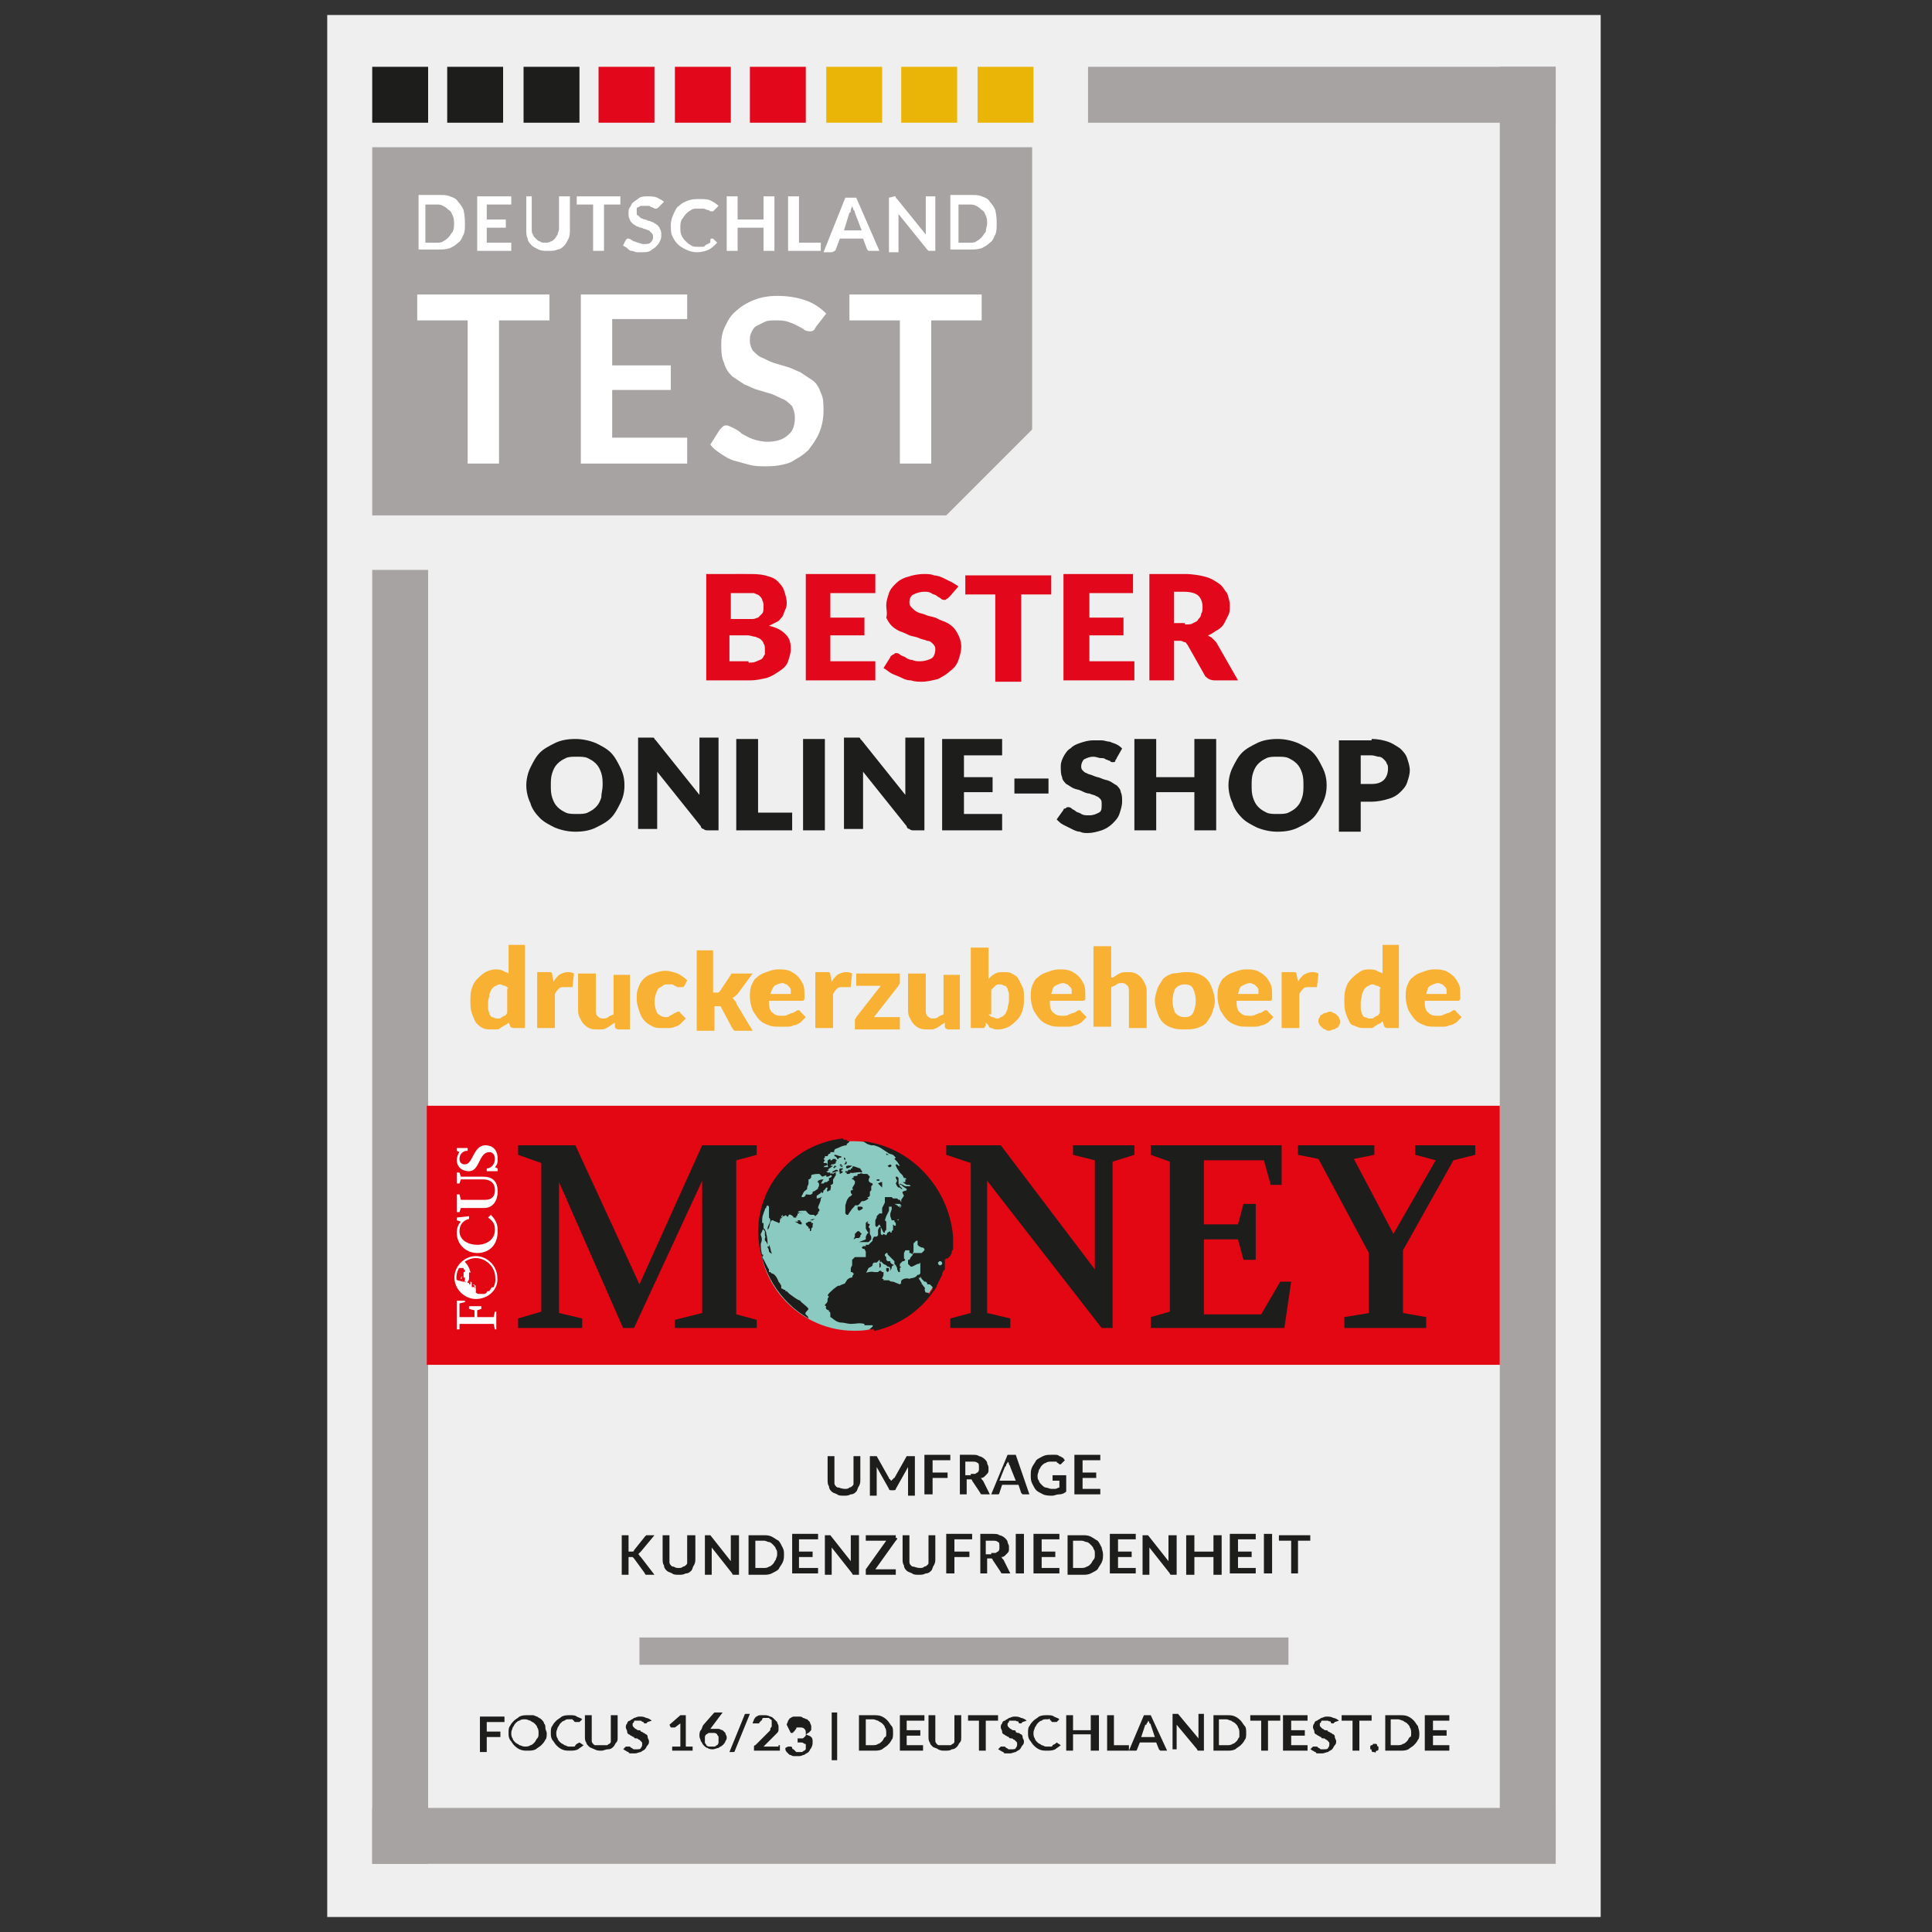 <?xml version="1.0" encoding="utf-8"?>
<!-- Generator: Adobe Illustrator 27.4.1, SVG Export Plug-In . SVG Version: 6.00 Build 0)  -->
<svg version="1.1" id="Layer_1" xmlns="http://www.w3.org/2000/svg" xmlns:xlink="http://www.w3.org/1999/xlink" x="0px" y="0px"
	 viewBox="0 0 141.7 141.7" style="enable-background:new 0 0 141.7 141.7;" xml:space="preserve">
<rect x="0" y="0" width="141.7" height="141.7" fill="#333333" stroke="none"/>
<style type="text/css">
	.st0{fill:#EEEFEE;}
	.st1{fill-rule:evenodd;clip-rule:evenodd;fill:#1D1D1B;}
	.st2{fill:#A6A3A2;}
	.st3{fill-rule:evenodd;clip-rule:evenodd;fill:#E2071A;}
	.st4{fill-rule:evenodd;clip-rule:evenodd;fill:#EBB508;}
	.st5{fill:#FFFFFF;}
	.st6{fill:#1D1D1B;}
	.st7{fill:none;stroke:#A6A3A2;stroke-width:2;stroke-miterlimit:10;}
	.st8{fill:#E2071A;}
	.st9{fill-rule:evenodd;clip-rule:evenodd;fill:#A6A3A2;}
	.st10{fill:#E30613;}
	.st11{clip-path:url(#SVGID_00000180331419102073143940000005264779262858663869_);fill:#8ACAC0;}
	.st12{clip-path:url(#SVGID_00000180331419102073143940000005264779262858663869_);fill:#1D1D1B;}
	
		.st13{clip-path:url(#SVGID_00000102522590582366422730000015432737582553555895_);fill:none;stroke:#FFFFFF;stroke-width:0.146;stroke-miterlimit:10;}
	.st14{clip-path:url(#SVGID_00000126301606776462035350000005970385448183099553_);fill:#FFFFFF;}
	.st15{clip-path:url(#SVGID_00000016770906214541049100000005107369173553193879_);fill:#FFFFFF;}
	.st16{fill:#F8B133;}
</style>
<g>
	<rect x="24" y="1.1" class="st0" width="93.4" height="139.5"/>
	<rect x="32.8" y="4.9" class="st1" width="4.1" height="4.1"/>
	<polygon class="st2" points="27.3,10.8 75.7,10.8 75.7,31.5 69.4,37.8 27.3,37.8 	"/>
	<rect x="38.4" y="4.9" class="st1" width="4.1" height="4.1"/>
	<rect x="43.9" y="4.9" class="st3" width="4.1" height="4.1"/>
	<rect x="49.5" y="4.9" class="st3" width="4.1" height="4.1"/>
	<rect x="55" y="4.9" class="st3" width="4.1" height="4.1"/>
	<rect x="60.6" y="4.9" class="st4" width="4.1" height="4.1"/>
	<rect x="66.1" y="4.9" class="st4" width="4.1" height="4.1"/>
	<rect x="71.7" y="4.9" class="st4" width="4.1" height="4.1"/>
	<path class="st5" d="M40.3,21.6v1.9h-3.7V34h-2.3V23.5h-3.7v-1.9H40.3z"/>
	<path class="st5" d="M50.4,21.6v1.8h-5.5v3.4h4.3v1.8h-4.3v3.5h5.5V34h-7.8V21.6H50.4z"/>
	<path class="st5" d="M59.9,23.9c-0.1,0.1-0.1,0.2-0.2,0.3c-0.1,0.1-0.2,0.1-0.3,0.1c-0.1,0-0.2,0-0.4-0.1c-0.1-0.1-0.3-0.2-0.5-0.3
		c-0.2-0.1-0.4-0.2-0.7-0.3c-0.3-0.1-0.6-0.1-0.9-0.1c-0.3,0-0.6,0-0.8,0.1c-0.2,0.1-0.4,0.2-0.6,0.3c-0.2,0.1-0.3,0.3-0.4,0.5
		c-0.1,0.2-0.1,0.4-0.1,0.6c0,0.3,0.1,0.5,0.2,0.7c0.2,0.2,0.4,0.4,0.6,0.5c0.3,0.1,0.6,0.3,0.9,0.4c0.3,0.1,0.7,0.2,1,0.3
		c0.4,0.1,0.7,0.3,1,0.4c0.3,0.2,0.6,0.4,0.9,0.6c0.3,0.2,0.5,0.6,0.6,0.9c0.2,0.4,0.2,0.8,0.2,1.3c0,0.6-0.1,1.1-0.3,1.6
		c-0.2,0.5-0.5,0.9-0.8,1.3c-0.4,0.4-0.8,0.6-1.3,0.9c-0.5,0.2-1.1,0.3-1.8,0.3c-0.4,0-0.8,0-1.2-0.1s-0.7-0.2-1.1-0.3
		c-0.4-0.1-0.7-0.3-1-0.5c-0.3-0.2-0.6-0.4-0.8-0.7l0.7-1.1c0.1-0.1,0.1-0.1,0.2-0.2c0.1-0.1,0.2-0.1,0.3-0.1c0.1,0,0.3,0.1,0.5,0.2
		c0.2,0.1,0.4,0.2,0.6,0.4c0.2,0.1,0.5,0.3,0.8,0.4c0.3,0.1,0.7,0.2,1.1,0.2c0.7,0,1.2-0.2,1.5-0.5c0.4-0.3,0.5-0.8,0.5-1.3
		c0-0.3-0.1-0.6-0.2-0.8c-0.2-0.2-0.4-0.4-0.6-0.5c-0.3-0.1-0.6-0.3-0.9-0.4c-0.3-0.1-0.7-0.2-1-0.3c-0.4-0.1-0.7-0.3-1-0.4
		c-0.3-0.2-0.6-0.4-0.9-0.6c-0.3-0.3-0.5-0.6-0.6-1c-0.2-0.4-0.2-0.9-0.2-1.4c0-0.5,0.1-0.9,0.3-1.3c0.2-0.4,0.4-0.8,0.8-1.1
		c0.3-0.3,0.8-0.6,1.3-0.8c0.5-0.2,1.1-0.3,1.7-0.3c0.7,0,1.4,0.1,2,0.3s1.1,0.5,1.6,1L59.9,23.9z"/>
	<path class="st5" d="M72,21.6v1.9h-3.7V34H66V23.5h-3.7v-1.9H72z"/>
	<path class="st5" d="M34.1,16.4c0,0.3,0,0.6-0.1,0.8c-0.1,0.2-0.2,0.5-0.4,0.6c-0.2,0.2-0.4,0.3-0.6,0.4c-0.3,0.1-0.5,0.1-0.8,0.1
		h-1.5v-4h1.5c0.3,0,0.6,0,0.8,0.1c0.3,0.1,0.5,0.2,0.6,0.4c0.2,0.2,0.3,0.4,0.4,0.6C34.1,15.9,34.1,16.1,34.1,16.4z M33.3,16.4
		c0-0.2,0-0.4-0.1-0.6c-0.1-0.2-0.1-0.3-0.3-0.4c-0.1-0.1-0.2-0.2-0.4-0.3c-0.2-0.1-0.3-0.1-0.5-0.1h-0.8v2.8h0.8
		c0.2,0,0.4,0,0.5-0.1c0.2-0.1,0.3-0.2,0.4-0.3c0.1-0.1,0.2-0.3,0.3-0.4C33.3,16.8,33.3,16.6,33.3,16.4z"/>
	<path class="st5" d="M37.5,14.4V15h-1.8v1.1h1.4v0.6h-1.4v1.1h1.8v0.6h-2.5v-4H37.5z"/>
	<path class="st5" d="M40,17.8c0.1,0,0.3,0,0.4-0.1c0.1,0,0.2-0.1,0.3-0.2c0.1-0.1,0.1-0.2,0.2-0.3c0-0.1,0.1-0.3,0.1-0.4v-2.4h0.8
		v2.4c0,0.2,0,0.5-0.1,0.7c-0.1,0.2-0.2,0.4-0.3,0.5c-0.1,0.1-0.3,0.3-0.5,0.3c-0.2,0.1-0.4,0.1-0.7,0.1c-0.3,0-0.5,0-0.7-0.1
		c-0.2-0.1-0.4-0.2-0.5-0.3c-0.1-0.1-0.3-0.3-0.3-0.5c-0.1-0.2-0.1-0.4-0.1-0.7v-2.4H39v2.4c0,0.2,0,0.3,0.1,0.4
		c0,0.1,0.1,0.2,0.2,0.3c0.1,0.1,0.2,0.2,0.3,0.2C39.7,17.8,39.8,17.8,40,17.8z"/>
	<path class="st5" d="M45.5,14.4V15h-1.2v3.4h-0.8V15h-1.2v-0.6H45.5z"/>
	<path class="st5" d="M48.3,15.2C48.3,15.2,48.3,15.2,48.3,15.2c-0.1,0.1-0.1,0.1-0.2,0.1c0,0-0.1,0-0.1,0c0,0-0.1-0.1-0.2-0.1
		c-0.1,0-0.1-0.1-0.2-0.1c-0.1,0-0.2,0-0.3,0c-0.1,0-0.2,0-0.3,0c-0.1,0-0.1,0.1-0.2,0.1c-0.1,0-0.1,0.1-0.1,0.2c0,0.1,0,0.1,0,0.2
		c0,0.1,0,0.2,0.1,0.2c0.1,0.1,0.1,0.1,0.2,0.2c0.1,0,0.2,0.1,0.3,0.1c0.1,0,0.2,0.1,0.3,0.1c0.1,0,0.2,0.1,0.3,0.1
		c0.1,0.1,0.2,0.1,0.3,0.2c0.1,0.1,0.2,0.2,0.2,0.3c0.1,0.1,0.1,0.3,0.1,0.4c0,0.2,0,0.3-0.1,0.5c-0.1,0.2-0.2,0.3-0.3,0.4
		c-0.1,0.1-0.3,0.2-0.4,0.3c-0.2,0.1-0.4,0.1-0.6,0.1c-0.1,0-0.3,0-0.4,0c-0.1,0-0.2-0.1-0.4-0.1c-0.1,0-0.2-0.1-0.3-0.2
		c-0.1-0.1-0.2-0.1-0.3-0.2l0.2-0.4c0,0,0,0,0.1-0.1c0,0,0.1,0,0.1,0c0,0,0.1,0,0.2,0.1c0.1,0,0.1,0.1,0.2,0.1
		c0.1,0,0.2,0.1,0.3,0.1c0.1,0,0.2,0.1,0.4,0.1c0.2,0,0.4,0,0.5-0.1c0.1-0.1,0.2-0.2,0.2-0.4c0-0.1,0-0.2-0.1-0.3
		c-0.1-0.1-0.1-0.1-0.2-0.2c-0.1,0-0.2-0.1-0.3-0.1c-0.1,0-0.2-0.1-0.3-0.1c-0.1,0-0.2-0.1-0.3-0.1c-0.1-0.1-0.2-0.1-0.3-0.2
		c-0.1-0.1-0.2-0.2-0.2-0.3c-0.1-0.1-0.1-0.3-0.1-0.5c0-0.1,0-0.3,0.1-0.4c0.1-0.1,0.1-0.3,0.3-0.4c0.1-0.1,0.3-0.2,0.4-0.3
		c0.2-0.1,0.4-0.1,0.6-0.1c0.2,0,0.5,0,0.7,0.1c0.2,0.1,0.4,0.2,0.5,0.3L48.3,15.2z"/>
	<path class="st5" d="M52.2,17.5c0,0,0.1,0,0.1,0l0.3,0.3c-0.2,0.2-0.4,0.4-0.6,0.5c-0.2,0.1-0.5,0.2-0.9,0.2
		c-0.3,0-0.6-0.1-0.8-0.2c-0.2-0.1-0.4-0.2-0.6-0.4c-0.2-0.2-0.3-0.4-0.4-0.6c-0.1-0.2-0.1-0.5-0.1-0.8c0-0.3,0.1-0.6,0.2-0.8
		c0.1-0.2,0.2-0.5,0.4-0.6c0.2-0.2,0.4-0.3,0.7-0.4c0.3-0.1,0.5-0.1,0.8-0.1c0.3,0,0.6,0,0.8,0.1c0.2,0.1,0.4,0.2,0.6,0.4l-0.3,0.3
		c0,0,0,0-0.1,0.1c0,0-0.1,0-0.1,0c0,0-0.1,0-0.1,0c0,0-0.1-0.1-0.2-0.1c-0.1,0-0.2-0.1-0.3-0.1c-0.1,0-0.2,0-0.4,0
		c-0.2,0-0.4,0-0.5,0.1c-0.2,0.1-0.3,0.2-0.4,0.3c-0.1,0.1-0.2,0.3-0.3,0.4c-0.1,0.2-0.1,0.4-0.1,0.6c0,0.2,0,0.4,0.1,0.6
		c0.1,0.2,0.2,0.3,0.3,0.4c0.1,0.1,0.2,0.2,0.4,0.3c0.1,0.1,0.3,0.1,0.5,0.1c0.1,0,0.2,0,0.3,0c0.1,0,0.2,0,0.2-0.1
		c0.1,0,0.1-0.1,0.2-0.1c0.1,0,0.1-0.1,0.2-0.1C52.1,17.5,52.1,17.5,52.2,17.5C52.1,17.5,52.1,17.5,52.2,17.5z"/>
	<path class="st5" d="M56.8,18.4H56v-1.7h-1.9v1.7h-0.8v-4h0.8v1.7H56v-1.7h0.8V18.4z"/>
	<path class="st5" d="M58.6,17.8h1.6v0.6h-2.4v-4h0.8V17.8z"/>
	<path class="st5" d="M64.5,18.4h-0.6c-0.1,0-0.1,0-0.2,0c0,0-0.1-0.1-0.1-0.1l-0.3-0.8h-1.7l-0.3,0.8c0,0,0,0.1-0.1,0.1
		c0,0-0.1,0.1-0.2,0.1h-0.6l1.6-4h0.8L64.5,18.4z M61.9,16.9h1.3l-0.5-1.3c0-0.1,0-0.1-0.1-0.2c0-0.1-0.1-0.2-0.1-0.3
		c0,0.1-0.1,0.2-0.1,0.3c0,0.1,0,0.2-0.1,0.2L61.9,16.9z"/>
	<path class="st5" d="M65.6,14.4C65.6,14.4,65.6,14.5,65.6,14.4c0.1,0,0.1,0,0.1,0.1c0,0,0,0,0.1,0.1l2.1,2.6c0-0.1,0-0.1,0-0.2
		c0-0.1,0-0.1,0-0.2v-2.4h0.7v4h-0.4c-0.1,0-0.1,0-0.1,0c0,0-0.1-0.1-0.1-0.1l-2.1-2.6c0,0.1,0,0.1,0,0.2c0,0.1,0,0.1,0,0.2v2.4
		h-0.7v-4L65.6,14.4C65.5,14.4,65.6,14.4,65.6,14.4z"/>
	<path class="st5" d="M73.1,16.4c0,0.3,0,0.6-0.1,0.8c-0.1,0.2-0.2,0.5-0.4,0.6c-0.2,0.2-0.4,0.3-0.6,0.4c-0.3,0.1-0.5,0.1-0.8,0.1
		h-1.5v-4h1.5c0.3,0,0.6,0,0.8,0.1c0.3,0.1,0.5,0.2,0.6,0.4c0.2,0.2,0.3,0.4,0.4,0.6C73.1,15.9,73.1,16.1,73.1,16.4z M72.4,16.4
		c0-0.2,0-0.4-0.1-0.6c-0.1-0.2-0.1-0.3-0.3-0.4c-0.1-0.1-0.2-0.2-0.4-0.3c-0.2-0.1-0.3-0.1-0.5-0.1h-0.8v2.8h0.8
		c0.2,0,0.4,0,0.5-0.1c0.2-0.1,0.3-0.2,0.4-0.3c0.1-0.1,0.2-0.3,0.3-0.4C72.3,16.8,72.4,16.6,72.4,16.4z"/>
	<g>
		<g>
			<path class="st6" d="M35.7,126.2v0.8h1v0.4h-1v1.1h-0.5v-2.6H37v0.4H35.7z"/>
			<path class="st6" d="M40.1,127.1c0,0.2,0,0.4-0.1,0.5c-0.1,0.2-0.2,0.3-0.3,0.4c-0.1,0.1-0.3,0.2-0.4,0.3
				c-0.2,0.1-0.4,0.1-0.6,0.1c-0.2,0-0.4,0-0.6-0.1c-0.2-0.1-0.3-0.2-0.4-0.3c-0.1-0.1-0.2-0.3-0.3-0.4c-0.1-0.2-0.1-0.3-0.1-0.5
				c0-0.2,0-0.4,0.1-0.5c0.1-0.2,0.2-0.3,0.3-0.4c0.1-0.1,0.3-0.2,0.4-0.3c0.2-0.1,0.4-0.1,0.6-0.1c0.1,0,0.3,0,0.4,0
				c0.1,0,0.2,0.1,0.3,0.1c0.1,0.1,0.2,0.1,0.3,0.2c0.1,0.1,0.2,0.2,0.2,0.3c0.1,0.1,0.1,0.2,0.1,0.3C40,126.9,40.1,127,40.1,127.1z
				 M39.5,127.1c0-0.1,0-0.3-0.1-0.4c0-0.1-0.1-0.2-0.2-0.3c-0.1-0.1-0.2-0.1-0.3-0.2c-0.1,0-0.2-0.1-0.4-0.1c-0.1,0-0.3,0-0.4,0.1
				c-0.1,0-0.2,0.1-0.3,0.2c-0.1,0.1-0.1,0.2-0.2,0.3c0,0.1-0.1,0.2-0.1,0.4c0,0.1,0,0.3,0.1,0.4c0,0.1,0.1,0.2,0.2,0.3
				c0.1,0.1,0.2,0.1,0.3,0.2c0.1,0,0.2,0.1,0.4,0.1c0.1,0,0.3,0,0.4-0.1c0.1,0,0.2-0.1,0.3-0.2c0.1-0.1,0.1-0.2,0.2-0.3
				C39.5,127.4,39.5,127.3,39.5,127.1z"/>
			<path class="st6" d="M42.5,127.8C42.5,127.8,42.5,127.8,42.5,127.8l0.3,0.2c-0.1,0.1-0.3,0.2-0.4,0.3c-0.2,0.1-0.4,0.1-0.6,0.1
				c-0.2,0-0.4,0-0.6-0.1c-0.2-0.1-0.3-0.2-0.4-0.3c-0.1-0.1-0.2-0.3-0.3-0.4c-0.1-0.2-0.1-0.3-0.1-0.5c0-0.2,0-0.4,0.1-0.5
				c0.1-0.2,0.2-0.3,0.3-0.4c0.1-0.1,0.3-0.2,0.4-0.3c0.2-0.1,0.4-0.1,0.6-0.1c0.2,0,0.4,0,0.5,0.1c0.2,0.1,0.3,0.1,0.4,0.2
				l-0.2,0.2c0,0,0,0,0,0c0,0,0,0-0.1,0c0,0,0,0-0.1,0c0,0,0,0-0.1,0c0,0-0.1,0-0.1-0.1c0,0-0.1,0-0.1-0.1c0,0-0.1,0-0.1,0
				c-0.1,0-0.1,0-0.2,0c-0.1,0-0.2,0-0.3,0.1c-0.1,0-0.2,0.1-0.3,0.2c-0.1,0.1-0.1,0.2-0.2,0.3c0,0.1-0.1,0.2-0.1,0.4
				c0,0.1,0,0.3,0.1,0.4c0,0.1,0.1,0.2,0.2,0.3c0.1,0.1,0.2,0.1,0.3,0.2c0.1,0,0.2,0.1,0.3,0.1c0.1,0,0.1,0,0.2,0c0.1,0,0.1,0,0.2,0
				c0,0,0.1,0,0.1-0.1C42.3,127.9,42.3,127.9,42.5,127.8C42.4,127.8,42.4,127.8,42.5,127.8C42.4,127.8,42.4,127.8,42.5,127.8z"/>
			<path class="st6" d="M44.2,128c0.1,0,0.2,0,0.3,0c0.1,0,0.1-0.1,0.2-0.1c0.1-0.1,0.1-0.1,0.1-0.2c0-0.1,0-0.2,0-0.3v-1.6h0.5v1.6
				c0,0.2,0,0.3-0.1,0.4c-0.1,0.1-0.1,0.2-0.2,0.3c-0.1,0.1-0.2,0.2-0.4,0.2s-0.3,0.1-0.5,0.1c-0.2,0-0.3,0-0.5-0.1
				s-0.3-0.1-0.4-0.2c-0.1-0.1-0.2-0.2-0.2-0.3c-0.1-0.1-0.1-0.3-0.1-0.4v-1.6h0.5v1.6c0,0.1,0,0.2,0,0.3c0,0.1,0.1,0.2,0.1,0.2
				c0.1,0.1,0.1,0.1,0.2,0.1C44.1,128,44.1,128,44.2,128z"/>
			<path class="st6" d="M47.5,126.3C47.5,126.3,47.5,126.3,47.5,126.3c-0.1,0.1-0.1,0.1-0.1,0.1c0,0-0.1,0-0.1,0c0,0-0.1,0-0.1-0.1
				c0,0-0.1,0-0.2-0.1c-0.1,0-0.1,0-0.2,0c-0.1,0-0.1,0-0.2,0c-0.1,0-0.1,0-0.1,0.1c0,0-0.1,0.1-0.1,0.1c0,0,0,0.1,0,0.1
				c0,0.1,0,0.1,0.1,0.2c0,0,0.1,0.1,0.1,0.1c0.1,0,0.1,0.1,0.2,0.1c0.1,0,0.2,0,0.2,0.1c0.1,0,0.2,0.1,0.2,0.1
				c0.1,0,0.1,0.1,0.2,0.1c0.1,0.1,0.1,0.1,0.1,0.2c0,0.1,0.1,0.2,0.1,0.3c0,0.1,0,0.2-0.1,0.3s-0.1,0.2-0.2,0.3
				c-0.1,0.1-0.2,0.1-0.3,0.2c-0.1,0-0.3,0.1-0.4,0.1c-0.1,0-0.2,0-0.3,0c-0.1,0-0.2,0-0.2-0.1c-0.1,0-0.2-0.1-0.2-0.1
				c-0.1,0-0.1-0.1-0.2-0.1l0.2-0.2c0,0,0,0,0.1,0c0,0,0,0,0.1,0c0,0,0.1,0,0.1,0c0,0,0.1,0.1,0.1,0.1c0.1,0,0.1,0.1,0.2,0.1
				c0.1,0,0.2,0,0.2,0c0.1,0,0.3,0,0.3-0.1c0.1-0.1,0.1-0.2,0.1-0.3c0-0.1,0-0.1-0.1-0.2c0,0-0.1-0.1-0.1-0.1
				c-0.1,0-0.1-0.1-0.2-0.1c-0.1,0-0.2,0-0.2-0.1c-0.1,0-0.2-0.1-0.2-0.1c-0.1,0-0.1-0.1-0.2-0.1c-0.1-0.1-0.1-0.1-0.1-0.2
				c0-0.1-0.1-0.2-0.1-0.3c0-0.1,0-0.2,0.1-0.3c0-0.1,0.1-0.2,0.2-0.2c0.1-0.1,0.2-0.1,0.3-0.2c0.1,0,0.2-0.1,0.4-0.1
				c0.2,0,0.3,0,0.5,0.1c0.1,0,0.3,0.1,0.4,0.2L47.5,126.3z"/>
			<path class="st6" d="M50.8,128.1v0.3h-1.5v-0.3h0.6v-1.5c0-0.1,0-0.1,0-0.2l-0.4,0.3c0,0,0,0-0.1,0c0,0,0,0-0.1,0c0,0,0,0-0.1,0
				c0,0,0,0,0,0l-0.1-0.2l0.8-0.7h0.4v2.3H50.8z"/>
			<path class="st6" d="M52.1,126.8l-0.1,0.1C52.1,126.8,52.1,126.8,52.1,126.8c0.1,0,0.2,0,0.3,0c0.1,0,0.2,0,0.3,0
				c0.1,0,0.2,0.1,0.3,0.1c0.1,0.1,0.1,0.1,0.2,0.2c0,0.1,0.1,0.2,0.1,0.3c0,0.1,0,0.2-0.1,0.3c0,0.1-0.1,0.2-0.2,0.3
				c-0.1,0.1-0.2,0.1-0.3,0.2c-0.1,0-0.3,0.1-0.4,0.1c-0.1,0-0.3,0-0.4-0.1c-0.1,0-0.2-0.1-0.3-0.2c-0.1-0.1-0.1-0.2-0.2-0.3
				c0-0.1-0.1-0.2-0.1-0.4c0-0.1,0-0.3,0.1-0.4c0.1-0.1,0.1-0.3,0.2-0.4l0.7-0.8c0,0,0.1-0.1,0.1-0.1c0,0,0.1,0,0.2,0h0.4
				L52.1,126.8z M52.2,128.1c0.1,0,0.1,0,0.2,0c0.1,0,0.1-0.1,0.2-0.1c0,0,0.1-0.1,0.1-0.2s0-0.1,0-0.2c0-0.1,0-0.1,0-0.2
				c0-0.1-0.1-0.1-0.1-0.2c0,0-0.1-0.1-0.2-0.1c-0.1,0-0.1,0-0.2,0c-0.1,0-0.1,0-0.2,0c-0.1,0-0.1,0.1-0.2,0.1c0,0-0.1,0.1-0.1,0.2
				c0,0.1,0,0.1,0,0.2c0,0.1,0,0.1,0,0.2c0,0.1,0.1,0.1,0.1,0.2c0,0,0.1,0.1,0.2,0.1C52.1,128.1,52.1,128.1,52.2,128.1z"/>
			<path class="st6" d="M53.9,128.4c0,0.1-0.1,0.1-0.1,0.1c0,0-0.1,0-0.1,0h-0.2l1.1-2.7c0-0.1,0.1-0.1,0.1-0.1s0.1,0,0.1,0h0.2
				L53.9,128.4z"/>
			<path class="st6" d="M57.1,128c0.1,0,0.1,0,0.1,0c0,0,0,0.1,0,0.1v0.3h-1.9v-0.2c0,0,0-0.1,0-0.1c0,0,0-0.1,0.1-0.1l0.8-0.8
				c0.1-0.1,0.1-0.1,0.2-0.2c0.1-0.1,0.1-0.1,0.1-0.2c0-0.1,0.1-0.1,0.1-0.2c0-0.1,0-0.1,0-0.2c0-0.1,0-0.1,0-0.2c0,0,0-0.1-0.1-0.1
				c0,0-0.1-0.1-0.1-0.1c0,0-0.1,0-0.2,0c-0.1,0-0.1,0-0.2,0c0,0-0.1,0-0.1,0.1s-0.1,0.1-0.1,0.1s0,0.1-0.1,0.1c0,0.1,0,0.1-0.1,0.1
				c0,0-0.1,0-0.1,0l-0.3,0c0-0.1,0.1-0.2,0.1-0.3c0.1-0.1,0.1-0.2,0.2-0.2c0.1-0.1,0.2-0.1,0.3-0.1c0.1,0,0.2,0,0.3,0
				c0.1,0,0.2,0,0.4,0.1c0.1,0,0.2,0.1,0.3,0.2c0.1,0.1,0.1,0.1,0.2,0.2c0,0.1,0.1,0.2,0.1,0.3c0,0.1,0,0.2,0,0.3
				c0,0.1-0.1,0.2-0.1,0.2c-0.1,0.1-0.1,0.1-0.2,0.2c-0.1,0.1-0.1,0.1-0.2,0.2l-0.6,0.6c0.1,0,0.1,0,0.2,0c0.1,0,0.1,0,0.2,0H57.1z"
				/>
			<path class="st6" d="M57.7,126.5c0-0.1,0.1-0.2,0.1-0.3c0.1-0.1,0.1-0.2,0.2-0.2c0.1-0.1,0.2-0.1,0.3-0.1c0.1,0,0.2,0,0.3,0
				c0.1,0,0.2,0,0.3,0.1c0.1,0,0.2,0.1,0.3,0.1c0.1,0.1,0.1,0.1,0.2,0.2c0,0.1,0.1,0.2,0.1,0.3c0,0.1,0,0.2,0,0.2
				c0,0.1,0,0.1-0.1,0.2c0,0-0.1,0.1-0.1,0.1c-0.1,0-0.1,0.1-0.2,0.1c0.2,0.1,0.3,0.1,0.4,0.2c0.1,0.1,0.1,0.2,0.1,0.4
				c0,0.1,0,0.2-0.1,0.4c-0.1,0.1-0.1,0.2-0.2,0.3c-0.1,0.1-0.2,0.1-0.3,0.2c-0.1,0-0.2,0.1-0.4,0.1c-0.1,0-0.3,0-0.4,0
				c-0.1,0-0.2-0.1-0.3-0.1c-0.1-0.1-0.1-0.1-0.2-0.2c-0.1-0.1-0.1-0.2-0.1-0.3l0.2-0.1c0.1,0,0.1,0,0.2,0c0,0,0.1,0,0.1,0.1
				c0,0,0,0.1,0.1,0.1c0,0,0.1,0.1,0.1,0.1c0,0,0.1,0.1,0.1,0.1c0.1,0,0.1,0,0.2,0c0.1,0,0.2,0,0.2,0c0.1,0,0.1-0.1,0.2-0.1
				c0,0,0.1-0.1,0.1-0.1c0,0,0-0.1,0-0.1c0-0.1,0-0.1,0-0.2c0-0.1,0-0.1-0.1-0.1c0,0-0.1-0.1-0.2-0.1c-0.1,0-0.2,0-0.3,0v-0.3
				c0.1,0,0.2,0,0.3,0c0.1,0,0.1,0,0.2-0.1c0,0,0.1-0.1,0.1-0.1c0,0,0-0.1,0-0.2c0-0.1,0-0.2-0.1-0.3c-0.1-0.1-0.2-0.1-0.3-0.1
				c-0.1,0-0.1,0-0.2,0s-0.1,0-0.1,0.1c0,0-0.1,0.1-0.1,0.1c0,0,0,0.1-0.1,0.1c0,0.1-0.1,0.1-0.1,0.1c0,0-0.1,0-0.1,0L57.7,126.5z"
				/>
			<path class="st6" d="M61,125.6h0.4v3.5H61V125.6z"/>
			<path class="st6" d="M65.5,127.1c0,0.2,0,0.4-0.1,0.5c-0.1,0.2-0.2,0.3-0.3,0.4c-0.1,0.1-0.3,0.2-0.4,0.3
				c-0.2,0.1-0.4,0.1-0.6,0.1H63v-2.6h1.1c0.2,0,0.4,0,0.6,0.1c0.2,0.1,0.3,0.2,0.4,0.3c0.1,0.1,0.2,0.3,0.3,0.4
				C65.5,126.7,65.5,126.9,65.5,127.1z M65,127.1c0-0.1,0-0.3-0.1-0.4c0-0.1-0.1-0.2-0.2-0.3c-0.1-0.1-0.2-0.1-0.3-0.2
				c-0.1,0-0.2-0.1-0.4-0.1h-0.5v1.9h0.5c0.1,0,0.3,0,0.4-0.1c0.1,0,0.2-0.1,0.3-0.2c0.1-0.1,0.1-0.2,0.2-0.3
				C65,127.4,65,127.3,65,127.1z"/>
			<path class="st6" d="M66.5,126.2v0.7h1v0.4h-1v0.7h1.2v0.4H66v-2.6h1.8v0.4H66.5z"/>
			<path class="st6" d="M69.4,128c0.1,0,0.2,0,0.3,0c0.1,0,0.1-0.1,0.2-0.1c0.1-0.1,0.1-0.1,0.1-0.2c0-0.1,0-0.2,0-0.3v-1.6h0.5v1.6
				c0,0.2,0,0.3-0.1,0.4c-0.1,0.1-0.1,0.2-0.2,0.3c-0.1,0.1-0.2,0.2-0.4,0.2c-0.1,0.1-0.3,0.1-0.5,0.1c-0.2,0-0.3,0-0.5-0.1
				c-0.1-0.1-0.3-0.1-0.4-0.2c-0.1-0.1-0.2-0.2-0.2-0.3c-0.1-0.1-0.1-0.3-0.1-0.4v-1.6h0.5v1.6c0,0.1,0,0.2,0,0.3
				c0,0.1,0.1,0.2,0.1,0.2c0.1,0.1,0.1,0.1,0.2,0.1C69.2,128,69.3,128,69.4,128z"/>
			<path class="st6" d="M73.1,126.2h-0.8v2.2h-0.5v-2.2h-0.8v-0.4h2.2V126.2z"/>
			<path class="st6" d="M75,126.3C74.9,126.3,74.9,126.3,75,126.3c-0.1,0.1-0.1,0.1-0.1,0.1c0,0-0.1,0-0.1,0c0,0-0.1,0-0.1-0.1
				s-0.1,0-0.2-0.1c-0.1,0-0.1,0-0.2,0c-0.1,0-0.1,0-0.2,0c-0.1,0-0.1,0-0.1,0.1c0,0-0.1,0.1-0.1,0.1c0,0,0,0.1,0,0.1
				c0,0.1,0,0.1,0.1,0.2c0,0,0.1,0.1,0.1,0.1c0.1,0,0.1,0.1,0.2,0.1c0.1,0,0.2,0,0.2,0.1s0.2,0.1,0.2,0.1c0.1,0,0.1,0.1,0.2,0.1
				c0.1,0.1,0.1,0.1,0.1,0.2c0,0.1,0.1,0.2,0.1,0.3c0,0.1,0,0.2-0.1,0.3s-0.1,0.2-0.2,0.3c-0.1,0.1-0.2,0.1-0.3,0.2
				c-0.1,0-0.3,0.1-0.4,0.1c-0.1,0-0.2,0-0.3,0c-0.1,0-0.2,0-0.2-0.1c-0.1,0-0.2-0.1-0.2-0.1c-0.1,0-0.1-0.1-0.2-0.1l0.2-0.2
				c0,0,0,0,0.1,0c0,0,0,0,0.1,0c0,0,0.1,0,0.1,0c0,0,0.1,0.1,0.1,0.1c0.1,0,0.1,0.1,0.2,0.1c0.1,0,0.2,0,0.2,0c0.1,0,0.3,0,0.3-0.1
				c0.1-0.1,0.1-0.2,0.1-0.3c0-0.1,0-0.1-0.1-0.2c0,0-0.1-0.1-0.1-0.1c-0.1,0-0.1-0.1-0.2-0.1c-0.1,0-0.2,0-0.2-0.1
				c-0.1,0-0.2-0.1-0.2-0.1c-0.1,0-0.1-0.1-0.2-0.1c-0.1-0.1-0.1-0.1-0.1-0.2c0-0.1-0.1-0.2-0.1-0.3c0-0.1,0-0.2,0.1-0.3
				c0-0.1,0.1-0.2,0.2-0.2c0.1-0.1,0.2-0.1,0.3-0.2c0.1,0,0.2-0.1,0.4-0.1c0.2,0,0.3,0,0.5,0.1c0.1,0,0.3,0.1,0.4,0.2L75,126.3z"/>
			<path class="st6" d="M77.5,127.8C77.6,127.8,77.6,127.8,77.5,127.8l0.3,0.2c-0.1,0.1-0.3,0.2-0.4,0.3c-0.2,0.1-0.4,0.1-0.6,0.1
				c-0.2,0-0.4,0-0.6-0.1c-0.2-0.1-0.3-0.2-0.4-0.3c-0.1-0.1-0.2-0.3-0.3-0.4c-0.1-0.2-0.1-0.3-0.1-0.5c0-0.2,0-0.4,0.1-0.5
				c0.1-0.2,0.2-0.3,0.3-0.4c0.1-0.1,0.3-0.2,0.4-0.3c0.2-0.1,0.4-0.1,0.6-0.1c0.2,0,0.4,0,0.5,0.1c0.2,0.1,0.3,0.1,0.4,0.2
				l-0.2,0.2c0,0,0,0,0,0c0,0,0,0-0.1,0c0,0,0,0-0.1,0c0,0,0,0-0.1,0c0,0-0.1,0-0.1-0.1c0,0-0.1,0-0.1-0.1s-0.1,0-0.1,0
				s-0.1,0-0.2,0c-0.1,0-0.2,0-0.3,0.1c-0.1,0-0.2,0.1-0.3,0.2c-0.1,0.1-0.1,0.2-0.2,0.3c0,0.1-0.1,0.2-0.1,0.4c0,0.1,0,0.3,0.1,0.4
				c0,0.1,0.1,0.2,0.2,0.3c0.1,0.1,0.2,0.1,0.3,0.2c0.1,0,0.2,0.1,0.3,0.1c0.1,0,0.1,0,0.2,0c0.1,0,0.1,0,0.2,0c0,0,0.1,0,0.1-0.1
				C77.4,127.9,77.4,127.9,77.5,127.8C77.5,127.8,77.5,127.8,77.5,127.8C77.5,127.8,77.5,127.8,77.5,127.8z"/>
			<path class="st6" d="M80.6,125.8v2.6H80v-1.2h-1.3v1.2h-0.5v-2.6h0.5v1.1H80v-1.1H80.6z"/>
			<path class="st6" d="M82.8,128v0.4h-1.6v-2.6h0.5v2.2H82.8z"/>
			<path class="st6" d="M85.6,128.4h-0.4c0,0-0.1,0-0.1,0c0,0,0,0-0.1-0.1l-0.2-0.5h-1.2l-0.2,0.5c0,0,0,0.1-0.1,0.1
				c0,0-0.1,0-0.1,0h-0.4l1.1-2.6h0.5L85.6,128.4z M84.7,127.4l-0.3-0.9c0,0,0-0.1-0.1-0.1c0-0.1,0-0.1-0.1-0.2c0,0.1,0,0.1-0.1,0.2
				c0,0.1,0,0.1-0.1,0.1l-0.3,0.9H84.7z"/>
			<path class="st6" d="M88.3,125.8v2.6H88c0,0-0.1,0-0.1,0c0,0-0.1,0-0.1-0.1l-1.5-1.8c0,0.1,0,0.2,0,0.2v1.6H86v-2.6h0.3
				c0,0,0,0,0.1,0c0,0,0,0,0,0c0,0,0,0,0,0c0,0,0,0,0,0l1.5,1.8c0,0,0-0.1,0-0.1c0,0,0-0.1,0-0.1v-1.6H88.3z"/>
			<path class="st6" d="M91.4,127.1c0,0.2,0,0.4-0.1,0.5c-0.1,0.2-0.2,0.3-0.3,0.4c-0.1,0.1-0.3,0.2-0.4,0.3
				c-0.2,0.1-0.4,0.1-0.6,0.1H89v-2.6H90c0.2,0,0.4,0,0.6,0.1c0.2,0.1,0.3,0.2,0.4,0.3c0.1,0.1,0.2,0.3,0.3,0.4
				C91.4,126.7,91.4,126.9,91.4,127.1z M90.9,127.1c0-0.1,0-0.3-0.1-0.4c0-0.1-0.1-0.2-0.2-0.3c-0.1-0.1-0.2-0.1-0.3-0.2
				c-0.1,0-0.2-0.1-0.4-0.1h-0.5v1.9H90c0.1,0,0.3,0,0.4-0.1c0.1,0,0.2-0.1,0.3-0.2c0.1-0.1,0.1-0.2,0.2-0.3
				C90.9,127.4,90.9,127.3,90.9,127.1z"/>
			<path class="st6" d="M93.8,126.2h-0.8v2.2h-0.5v-2.2h-0.8v-0.4h2.2V126.2z"/>
			<path class="st6" d="M94.7,126.2v0.7h1v0.4h-1v0.7h1.2v0.4h-1.8v-2.6h1.8v0.4H94.7z"/>
			<path class="st6" d="M97.9,126.3C97.9,126.3,97.9,126.3,97.9,126.3c-0.1,0.1-0.1,0.1-0.1,0.1c0,0-0.1,0-0.1,0c0,0-0.1,0-0.1-0.1
				s-0.1,0-0.2-0.1c-0.1,0-0.1,0-0.2,0c-0.1,0-0.1,0-0.2,0c-0.1,0-0.1,0-0.1,0.1c0,0-0.1,0.1-0.1,0.1c0,0,0,0.1,0,0.1
				c0,0.1,0,0.1,0.1,0.2c0,0,0.1,0.1,0.1,0.1c0.1,0,0.1,0.1,0.2,0.1c0.1,0,0.2,0,0.2,0.1c0.1,0,0.2,0.1,0.2,0.1
				c0.1,0,0.1,0.1,0.2,0.1c0.1,0.1,0.1,0.1,0.1,0.2c0,0.1,0.1,0.2,0.1,0.3c0,0.1,0,0.2-0.1,0.3s-0.1,0.2-0.2,0.3
				c-0.1,0.1-0.2,0.1-0.3,0.2c-0.1,0-0.3,0.1-0.4,0.1c-0.1,0-0.2,0-0.3,0c-0.1,0-0.2,0-0.2-0.1c-0.1,0-0.2-0.1-0.2-0.1
				c-0.1,0-0.1-0.1-0.2-0.1l0.2-0.2c0,0,0,0,0.1,0c0,0,0,0,0.1,0c0,0,0.1,0,0.1,0c0,0,0.1,0.1,0.1,0.1c0.1,0,0.1,0.1,0.2,0.1
				c0.1,0,0.2,0,0.2,0c0.1,0,0.3,0,0.3-0.1c0.1-0.1,0.1-0.2,0.1-0.3c0-0.1,0-0.1-0.1-0.2c0,0-0.1-0.1-0.1-0.1
				c-0.1,0-0.1-0.1-0.2-0.1c-0.1,0-0.2,0-0.2-0.1c-0.1,0-0.2-0.1-0.2-0.1c-0.1,0-0.1-0.1-0.2-0.1c-0.1-0.1-0.1-0.1-0.1-0.2
				c0-0.1-0.1-0.2-0.1-0.3c0-0.1,0-0.2,0.1-0.3c0-0.1,0.1-0.2,0.2-0.2c0.1-0.1,0.2-0.1,0.3-0.2c0.1,0,0.2-0.1,0.4-0.1
				c0.2,0,0.3,0,0.5,0.1c0.1,0,0.3,0.1,0.4,0.2L97.9,126.3z"/>
			<path class="st6" d="M100.5,126.2h-0.8v2.2h-0.5v-2.2h-0.8v-0.4h2.2V126.2z"/>
			<path class="st6" d="M100.5,128.2c0,0,0-0.1,0-0.1c0,0,0-0.1,0.1-0.1c0,0,0.1,0,0.1-0.1c0,0,0.1,0,0.1,0c0,0,0.1,0,0.1,0
				c0,0,0.1,0,0.1,0.1c0,0,0,0.1,0.1,0.1c0,0,0,0.1,0,0.1c0,0,0,0.1,0,0.1c0,0,0,0.1-0.1,0.1c0,0-0.1,0-0.1,0.1s-0.1,0-0.1,0
				c0,0-0.1,0-0.1,0c0,0-0.1,0-0.1-0.1s0-0.1-0.1-0.1C100.5,128.3,100.5,128.2,100.5,128.2z"/>
			<path class="st6" d="M104.1,127.1c0,0.2,0,0.4-0.1,0.5c-0.1,0.2-0.2,0.3-0.3,0.4c-0.1,0.1-0.3,0.2-0.4,0.3
				c-0.2,0.1-0.4,0.1-0.6,0.1h-1.1v-2.6h1.1c0.2,0,0.4,0,0.6,0.1c0.2,0.1,0.3,0.2,0.4,0.3s0.2,0.3,0.3,0.4
				C104,126.7,104.1,126.9,104.1,127.1z M103.5,127.1c0-0.1,0-0.3-0.1-0.4c0-0.1-0.1-0.2-0.2-0.3c-0.1-0.1-0.2-0.1-0.3-0.2
				c-0.1,0-0.2-0.1-0.4-0.1h-0.5v1.9h0.5c0.1,0,0.3,0,0.4-0.1c0.1,0,0.2-0.1,0.3-0.2c0.1-0.1,0.1-0.2,0.2-0.3
				C103.5,127.4,103.5,127.3,103.5,127.1z"/>
			<path class="st6" d="M105.1,126.2v0.7h1v0.4h-1v0.7h1.2v0.4h-1.8v-2.6h1.8v0.4H105.1z"/>
		</g>
	</g>
	<g>
		<g>
			<path class="st6" d="M62,109.2c0.1,0,0.2,0,0.3-0.1c0.1,0,0.2-0.1,0.2-0.1c0.1-0.1,0.1-0.1,0.1-0.2c0-0.1,0-0.2,0-0.3v-1.7h0.5
				v1.7c0,0.2,0,0.3-0.1,0.5c-0.1,0.1-0.1,0.3-0.2,0.4s-0.2,0.2-0.4,0.2c-0.2,0.1-0.3,0.1-0.5,0.1c-0.2,0-0.4,0-0.5-0.1
				c-0.2-0.1-0.3-0.1-0.4-0.2c-0.1-0.1-0.2-0.2-0.2-0.4c-0.1-0.1-0.1-0.3-0.1-0.5v-1.7h0.5v1.7c0,0.1,0,0.2,0,0.3
				c0,0.1,0.1,0.2,0.1,0.2c0.1,0.1,0.1,0.1,0.2,0.1C61.8,109.2,61.9,109.2,62,109.2z"/>
			<path class="st6" d="M67.1,106.8v2.9h-0.5v-1.9c0-0.1,0-0.2,0-0.2l-0.9,1.6c0,0.1-0.1,0.1-0.2,0.1h-0.1c-0.1,0-0.2,0-0.2-0.1
				l-0.9-1.6c0,0,0,0.1,0,0.1c0,0,0,0.1,0,0.1v1.9h-0.5v-2.9h0.4c0,0,0,0,0.1,0c0,0,0,0,0,0c0,0,0,0,0,0s0,0,0,0l0.9,1.6
				c0,0,0,0.1,0.1,0.1c0,0,0,0.1,0.1,0.1c0,0,0-0.1,0.1-0.1c0,0,0-0.1,0.1-0.1l0.9-1.6c0,0,0,0,0,0s0,0,0,0c0,0,0,0,0,0
				c0,0,0,0,0.1,0H67.1z"/>
			<path class="st6" d="M68.4,107.2v0.8h1.1v0.4h-1.1v1.2h-0.6v-2.9h1.9v0.4H68.4z"/>
			<path class="st6" d="M72.6,109.6h-0.5c-0.1,0-0.2,0-0.2-0.1l-0.6-0.9c0,0,0-0.1-0.1-0.1c0,0-0.1,0-0.1,0h-0.2v1.1h-0.5v-2.9h0.9
				c0.2,0,0.4,0,0.5,0.1c0.1,0,0.3,0.1,0.4,0.2c0.1,0.1,0.2,0.2,0.2,0.3c0,0.1,0.1,0.2,0.1,0.3c0,0.1,0,0.2,0,0.3
				c0,0.1-0.1,0.2-0.1,0.2c-0.1,0.1-0.1,0.1-0.2,0.2c-0.1,0.1-0.2,0.1-0.3,0.1c0,0,0.1,0,0.1,0.1c0,0,0.1,0.1,0.1,0.1L72.6,109.6z
				 M71.2,108.1c0.1,0,0.2,0,0.3,0c0.1,0,0.1-0.1,0.2-0.1c0,0,0.1-0.1,0.1-0.2c0-0.1,0-0.1,0-0.2c0-0.1,0-0.3-0.1-0.3
				c-0.1-0.1-0.2-0.1-0.5-0.1h-0.4v1H71.2z"/>
			<path class="st6" d="M75.5,109.6h-0.4c0,0-0.1,0-0.1,0c0,0-0.1-0.1-0.1-0.1l-0.2-0.6h-1.2l-0.2,0.6c0,0,0,0.1-0.1,0.1
				c0,0-0.1,0-0.1,0h-0.4l1.2-2.9h0.6L75.5,109.6z M74.5,108.6l-0.4-1c0,0,0-0.1-0.1-0.2c0-0.1,0-0.1-0.1-0.2c0,0.1,0,0.1-0.1,0.2
				c0,0.1,0,0.1-0.1,0.2l-0.4,1H74.5z"/>
			<path class="st6" d="M78.2,108.2v1.2c-0.1,0.1-0.3,0.2-0.5,0.2c-0.2,0-0.4,0.1-0.5,0.1c-0.2,0-0.5,0-0.7-0.1
				c-0.2-0.1-0.4-0.2-0.5-0.3c-0.1-0.1-0.2-0.3-0.3-0.5c-0.1-0.2-0.1-0.4-0.1-0.6c0-0.2,0-0.4,0.1-0.6c0.1-0.2,0.2-0.3,0.3-0.5
				c0.1-0.1,0.3-0.2,0.5-0.3c0.2-0.1,0.4-0.1,0.6-0.1c0.1,0,0.2,0,0.3,0c0.1,0,0.2,0,0.3,0.1c0.1,0,0.2,0.1,0.2,0.1
				c0.1,0,0.1,0.1,0.2,0.2l-0.2,0.2c0,0-0.1,0.1-0.1,0.1c0,0-0.1,0-0.1,0c0,0-0.1-0.1-0.1-0.1c0,0-0.1,0-0.1-0.1c-0.1,0-0.1,0-0.2,0
				c-0.1,0-0.1,0-0.2,0c-0.1,0-0.3,0-0.4,0.1c-0.1,0-0.2,0.1-0.3,0.2c-0.1,0.1-0.1,0.2-0.2,0.3c0,0.1-0.1,0.3-0.1,0.4
				c0,0.2,0,0.3,0.1,0.4c0,0.1,0.1,0.2,0.2,0.3c0.1,0.1,0.2,0.2,0.3,0.2c0.1,0,0.3,0.1,0.4,0.1c0.1,0,0.2,0,0.3,0
				c0.1,0,0.2-0.1,0.3-0.1v-0.5h-0.4c0,0-0.1,0-0.1,0c0,0,0,0,0-0.1v-0.3H78.2z"/>
			<path class="st6" d="M79.4,107.2v0.8h1v0.4h-1v0.8h1.3v0.4h-1.9v-2.9h1.9v0.4H79.4z"/>
			<path class="st6" d="M46.2,113.8h0.1c0.1,0,0.1,0,0.1,0c0,0,0.1,0,0.1-0.1l0.8-1c0,0,0.1-0.1,0.1-0.1c0,0,0.1,0,0.1,0h0.5l-1,1.2
				c-0.1,0.1-0.1,0.1-0.2,0.2c0,0,0.1,0,0.1,0.1c0,0,0.1,0.1,0.1,0.1l1,1.3h-0.5c-0.1,0-0.1,0-0.1,0c0,0-0.1,0-0.1-0.1l-0.8-1.1
				c0,0-0.1-0.1-0.1-0.1c0,0-0.1,0-0.1,0h-0.2v1.3h-0.5v-2.9h0.5V113.8z"/>
			<path class="st6" d="M49.8,115c0.1,0,0.2,0,0.3-0.1c0.1,0,0.2-0.1,0.2-0.1c0.1-0.1,0.1-0.1,0.1-0.2c0-0.1,0-0.2,0-0.3v-1.7H51
				v1.7c0,0.2,0,0.3-0.1,0.5c-0.1,0.1-0.1,0.3-0.2,0.4s-0.2,0.2-0.4,0.2c-0.2,0.1-0.3,0.1-0.5,0.1c-0.2,0-0.4,0-0.5-0.1
				c-0.2-0.1-0.3-0.1-0.4-0.2c-0.1-0.1-0.2-0.2-0.2-0.4c-0.1-0.1-0.1-0.3-0.1-0.5v-1.7h0.5v1.7c0,0.1,0,0.2,0,0.3
				c0,0.1,0.1,0.2,0.1,0.2c0.1,0.1,0.1,0.1,0.2,0.1C49.6,115,49.6,115,49.8,115z"/>
			<path class="st6" d="M54.2,112.6v2.9h-0.3c0,0-0.1,0-0.1,0c0,0-0.1,0-0.1-0.1l-1.5-1.9c0,0.1,0,0.2,0,0.2v1.8h-0.5v-2.9H52
				c0,0,0,0,0.1,0c0,0,0,0,0,0c0,0,0,0,0,0c0,0,0,0,0,0l1.5,1.9c0,0,0-0.1,0-0.1c0,0,0-0.1,0-0.1v-1.7H54.2z"/>
			<path class="st6" d="M57.5,114c0,0.2,0,0.4-0.1,0.6s-0.2,0.3-0.3,0.5c-0.1,0.1-0.3,0.2-0.5,0.3s-0.4,0.1-0.6,0.1h-1.1v-2.9H56
				c0.2,0,0.4,0,0.6,0.1c0.2,0.1,0.3,0.2,0.5,0.3c0.1,0.1,0.2,0.3,0.3,0.5S57.5,113.8,57.5,114z M57,114c0-0.2,0-0.3-0.1-0.4
				c0-0.1-0.1-0.2-0.2-0.3c-0.1-0.1-0.2-0.2-0.3-0.2c-0.1,0-0.2-0.1-0.4-0.1h-0.6v2H56c0.1,0,0.3,0,0.4-0.1c0.1,0,0.2-0.1,0.3-0.2
				c0.1-0.1,0.1-0.2,0.2-0.3C56.9,114.3,57,114.2,57,114z"/>
			<path class="st6" d="M58.6,113v0.8h1v0.4h-1v0.8H60v0.4h-1.9v-2.9H60v0.4H58.6z"/>
			<path class="st6" d="M63,112.6v2.9h-0.3c0,0-0.1,0-0.1,0c0,0-0.1,0-0.1-0.1l-1.5-1.9c0,0.1,0,0.2,0,0.2v1.8h-0.5v-2.9h0.3
				c0,0,0,0,0.1,0c0,0,0,0,0,0c0,0,0,0,0,0c0,0,0,0,0,0l1.5,1.9c0,0,0-0.1,0-0.1c0,0,0-0.1,0-0.1v-1.7H63z"/>
			<path class="st6" d="M65.8,112.8c0,0.1,0,0.1-0.1,0.2l-1.5,2.1h1.5v0.4h-2.2v-0.2c0,0,0-0.1,0-0.1c0,0,0,0,0-0.1l1.5-2.1h-1.5
				v-0.4h2.2V112.8z"/>
			<path class="st6" d="M67.5,115c0.1,0,0.2,0,0.3-0.1c0.1,0,0.2-0.1,0.2-0.1c0.1-0.1,0.1-0.1,0.1-0.2c0-0.1,0-0.2,0-0.3v-1.7h0.5
				v1.7c0,0.2,0,0.3-0.1,0.5c-0.1,0.1-0.1,0.3-0.2,0.4s-0.2,0.2-0.4,0.2c-0.2,0.1-0.3,0.1-0.5,0.1c-0.2,0-0.4,0-0.5-0.1
				c-0.2-0.1-0.3-0.1-0.4-0.2c-0.1-0.1-0.2-0.2-0.2-0.4c-0.1-0.1-0.1-0.3-0.1-0.5v-1.7h0.5v1.7c0,0.1,0,0.2,0,0.3
				c0,0.1,0.1,0.2,0.1,0.2c0.1,0.1,0.1,0.1,0.2,0.1C67.3,115,67.4,115,67.5,115z"/>
			<path class="st6" d="M70,113v0.8h1.1v0.4H70v1.2h-0.6v-2.9h1.9v0.4H70z"/>
			<path class="st6" d="M74.1,115.4h-0.5c-0.1,0-0.2,0-0.2-0.1l-0.6-0.9c0,0,0-0.1-0.1-0.1c0,0-0.1,0-0.1,0h-0.2v1.1h-0.5v-2.9h0.9
				c0.2,0,0.4,0,0.5,0.1c0.1,0,0.3,0.1,0.4,0.2c0.1,0.1,0.2,0.2,0.2,0.3c0,0.1,0.1,0.2,0.1,0.3c0,0.1,0,0.2,0,0.3
				c0,0.1-0.1,0.2-0.1,0.2c-0.1,0.1-0.1,0.1-0.2,0.2c-0.1,0.1-0.2,0.1-0.3,0.1c0,0,0.1,0,0.1,0.1c0,0,0.1,0.1,0.1,0.1L74.1,115.4z
				 M72.7,113.9c0.1,0,0.2,0,0.3,0c0.1,0,0.1-0.1,0.2-0.1c0,0,0.1-0.1,0.1-0.2c0-0.1,0-0.1,0-0.2c0-0.1,0-0.3-0.1-0.3
				c-0.1-0.1-0.2-0.1-0.5-0.1h-0.4v1H72.7z"/>
			<path class="st6" d="M75.1,115.4h-0.6v-2.9h0.6V115.4z"/>
			<path class="st6" d="M76.4,113v0.8h1v0.4h-1v0.8h1.3v0.4h-1.9v-2.9h1.9v0.4H76.4z"/>
			<path class="st6" d="M80.9,114c0,0.2,0,0.4-0.1,0.6c-0.1,0.2-0.2,0.3-0.3,0.5c-0.1,0.1-0.3,0.2-0.5,0.3s-0.4,0.1-0.6,0.1h-1.1
				v-2.9h1.1c0.2,0,0.4,0,0.6,0.1c0.2,0.1,0.3,0.2,0.5,0.3c0.1,0.1,0.2,0.3,0.3,0.5C80.8,113.6,80.9,113.8,80.9,114z M80.3,114
				c0-0.2,0-0.3-0.1-0.4c0-0.1-0.1-0.2-0.2-0.3c-0.1-0.1-0.2-0.2-0.3-0.2c-0.1,0-0.2-0.1-0.4-0.1h-0.6v2h0.6c0.1,0,0.3,0,0.4-0.1
				c0.1,0,0.2-0.1,0.3-0.2c0.1-0.1,0.1-0.2,0.2-0.3C80.3,114.3,80.3,114.2,80.3,114z"/>
			<path class="st6" d="M82,113v0.8h1v0.4h-1v0.8h1.3v0.4h-1.9v-2.9h1.9v0.4H82z"/>
			<path class="st6" d="M86.3,112.6v2.9h-0.3c0,0-0.1,0-0.1,0c0,0-0.1,0-0.1-0.1l-1.5-1.9c0,0.1,0,0.2,0,0.2v1.8h-0.5v-2.9h0.3
				c0,0,0,0,0.1,0c0,0,0,0,0,0c0,0,0,0,0,0c0,0,0,0,0,0l1.5,1.9c0,0,0-0.1,0-0.1c0,0,0-0.1,0-0.1v-1.7H86.3z"/>
			<path class="st6" d="M89.6,112.6v2.9H89v-1.3h-1.4v1.3h-0.6v-2.9h0.6v1.2H89v-1.2H89.6z"/>
			<path class="st6" d="M90.8,113v0.8h1v0.4h-1v0.8h1.3v0.4h-1.9v-2.9h1.9v0.4H90.8z"/>
			<path class="st6" d="M93.3,115.4h-0.6v-2.9h0.6V115.4z"/>
			<path class="st6" d="M96.1,113h-0.9v2.4h-0.5V113h-0.9v-0.4h2.3V113z"/>
		</g>
	</g>
	<line class="st7" x1="46.9" y1="121.1" x2="94.5" y2="121.1"/>
	<rect x="27.3" y="4.9" class="st1" width="4.1" height="4.1"/>
	<g>
		<g>
			<path class="st8" d="M54.7,42.1c0.6,0,1,0,1.4,0.1c0.4,0.1,0.7,0.2,0.9,0.4s0.4,0.4,0.5,0.7c0.1,0.3,0.2,0.6,0.2,0.9
				c0,0.2,0,0.3-0.1,0.5c-0.1,0.2-0.1,0.3-0.2,0.5c-0.1,0.1-0.2,0.3-0.4,0.4c-0.2,0.1-0.4,0.2-0.6,0.3c0.5,0.1,0.9,0.3,1.2,0.6
				c0.3,0.3,0.4,0.6,0.4,1.1c0,0.3-0.1,0.6-0.2,0.9c-0.1,0.3-0.3,0.5-0.6,0.7c-0.3,0.2-0.6,0.4-0.9,0.5c-0.4,0.1-0.8,0.2-1.3,0.2
				h-3.2v-7.8H54.7z M53.6,43.5v1.9h1c0.2,0,0.4,0,0.6,0c0.2,0,0.3-0.1,0.4-0.1c0.1-0.1,0.2-0.2,0.3-0.3c0.1-0.1,0.1-0.3,0.1-0.5
				c0-0.2,0-0.3-0.1-0.5c0-0.1-0.1-0.2-0.2-0.3c-0.1-0.1-0.2-0.1-0.4-0.2c-0.2,0-0.3,0-0.5,0H53.6z M54.9,48.6c0.2,0,0.4,0,0.6-0.1
				c0.2-0.1,0.3-0.1,0.4-0.2c0.1-0.1,0.1-0.2,0.2-0.3c0-0.1,0-0.2,0-0.4c0-0.1,0-0.3-0.1-0.4c0-0.1-0.1-0.2-0.2-0.3
				c-0.1-0.1-0.2-0.1-0.4-0.2c-0.2,0-0.3-0.1-0.6-0.1h-1.3v1.9H54.9z"/>
			<path class="st8" d="M60.9,43.5v1.8h2.5v1.3h-2.5v1.9h3.3v1.4h-5.1v-7.8h5.1v1.4H60.9z"/>
			<path class="st8" d="M69.7,43.7c-0.1,0.1-0.1,0.1-0.2,0.2c-0.1,0-0.1,0.1-0.2,0.1c-0.1,0-0.2,0-0.3-0.1c-0.1-0.1-0.2-0.1-0.3-0.2
				c-0.1-0.1-0.3-0.1-0.4-0.2c-0.2-0.1-0.3-0.1-0.5-0.1c-0.3,0-0.6,0.1-0.8,0.2c-0.2,0.1-0.3,0.3-0.3,0.6c0,0.2,0.1,0.3,0.2,0.4
				c0.1,0.1,0.2,0.2,0.4,0.3c0.2,0.1,0.4,0.1,0.6,0.2c0.2,0.1,0.4,0.1,0.7,0.2c0.2,0.1,0.4,0.2,0.7,0.3c0.2,0.1,0.4,0.2,0.6,0.4
				c0.2,0.2,0.3,0.4,0.4,0.6c0.1,0.2,0.2,0.5,0.2,0.8c0,0.4-0.1,0.7-0.2,1c-0.1,0.3-0.3,0.6-0.6,0.8c-0.2,0.2-0.5,0.4-0.9,0.6
				c-0.4,0.1-0.8,0.2-1.2,0.2c-0.2,0-0.5,0-0.8-0.1c-0.3,0-0.5-0.1-0.7-0.2c-0.2-0.1-0.5-0.2-0.7-0.3c-0.2-0.1-0.4-0.3-0.6-0.4
				l0.5-0.8c0-0.1,0.1-0.1,0.2-0.2c0.1,0,0.1-0.1,0.2-0.1c0.1,0,0.2,0,0.3,0.1c0.1,0.1,0.2,0.1,0.4,0.2c0.1,0.1,0.3,0.2,0.5,0.2
				c0.2,0.1,0.4,0.1,0.6,0.1c0.3,0,0.6-0.1,0.8-0.2c0.2-0.1,0.3-0.4,0.3-0.7c0-0.2-0.1-0.3-0.2-0.4C68.3,47.1,68.2,47,68,47
				c-0.2-0.1-0.4-0.1-0.6-0.2c-0.2-0.1-0.4-0.1-0.7-0.2c-0.2-0.1-0.4-0.2-0.7-0.3c-0.2-0.1-0.4-0.2-0.6-0.4
				c-0.2-0.2-0.3-0.4-0.4-0.6C65.1,45,65,44.7,65,44.4c0-0.3,0.1-0.6,0.2-0.9c0.1-0.3,0.3-0.5,0.5-0.7c0.2-0.2,0.5-0.4,0.9-0.5
				c0.3-0.1,0.7-0.2,1.2-0.2c0.2,0,0.5,0,0.7,0.1c0.2,0,0.5,0.1,0.7,0.2c0.2,0.1,0.4,0.2,0.6,0.3c0.2,0.1,0.3,0.2,0.5,0.3L69.7,43.7
				z"/>
			<path class="st8" d="M77.1,43.6h-2.2v6.4H73v-6.4h-2.2v-1.4h6.3V43.6z"/>
			<path class="st8" d="M79.9,43.5v1.8h2.5v1.3h-2.5v1.9h3.3v1.4H78v-7.8h5.1v1.4H79.9z"/>
			<path class="st8" d="M90.8,49.9h-1.7c-0.3,0-0.5-0.1-0.7-0.3l-1.3-2.3c-0.1-0.1-0.1-0.2-0.2-0.2c-0.1,0-0.2-0.1-0.3-0.1h-0.5v2.9
				h-1.8v-7.8h2.6c0.6,0,1.1,0.1,1.5,0.2c0.4,0.1,0.7,0.3,1,0.5c0.3,0.2,0.4,0.5,0.6,0.7c0.1,0.3,0.2,0.6,0.2,0.9
				c0,0.3,0,0.5-0.1,0.7c-0.1,0.2-0.2,0.4-0.3,0.6c-0.1,0.2-0.3,0.4-0.5,0.5c-0.2,0.1-0.4,0.3-0.7,0.4c0.1,0.1,0.2,0.1,0.3,0.2
				c0.1,0.1,0.2,0.2,0.3,0.3L90.8,49.9z M86.9,45.8c0.3,0,0.5,0,0.6-0.1c0.2-0.1,0.3-0.1,0.4-0.3c0.1-0.1,0.2-0.2,0.2-0.4
				c0.1-0.1,0.1-0.3,0.1-0.5c0-0.3-0.1-0.6-0.3-0.8c-0.2-0.2-0.6-0.3-1.1-0.3h-0.7v2.3H86.9z"/>
			<path class="st6" d="M45.8,57.6c0,0.5-0.1,0.9-0.3,1.3c-0.2,0.4-0.4,0.8-0.7,1.1c-0.3,0.3-0.7,0.5-1.1,0.7
				c-0.4,0.2-0.9,0.3-1.5,0.3c-0.5,0-1-0.1-1.5-0.3c-0.4-0.2-0.8-0.4-1.1-0.7c-0.3-0.3-0.6-0.7-0.7-1.1c-0.2-0.4-0.3-0.9-0.3-1.3
				s0.1-0.9,0.3-1.3c0.2-0.4,0.4-0.8,0.7-1.1c0.3-0.3,0.7-0.5,1.1-0.7c0.4-0.2,0.9-0.3,1.5-0.3c0.5,0,1,0.1,1.5,0.3
				c0.4,0.2,0.8,0.4,1.1,0.7c0.3,0.3,0.5,0.7,0.7,1.1C45.7,56.7,45.8,57.1,45.8,57.6z M44.2,57.6c0-0.3,0-0.6-0.1-0.9
				c-0.1-0.3-0.2-0.5-0.4-0.7c-0.2-0.2-0.4-0.3-0.6-0.4c-0.2-0.1-0.5-0.1-0.8-0.1c-0.3,0-0.6,0-0.8,0.1c-0.2,0.1-0.4,0.2-0.6,0.4
				c-0.2,0.2-0.3,0.4-0.4,0.7c-0.1,0.3-0.1,0.6-0.1,0.9c0,0.3,0,0.6,0.1,0.9c0.1,0.3,0.2,0.5,0.4,0.7c0.2,0.2,0.4,0.3,0.6,0.4
				c0.2,0.1,0.5,0.1,0.8,0.1c0.3,0,0.6,0,0.8-0.1c0.2-0.1,0.4-0.2,0.6-0.4c0.2-0.2,0.3-0.4,0.4-0.7C44.1,58.2,44.2,57.9,44.2,57.6z"
				/>
			<path class="st6" d="M52.7,54.2v6.7h-0.8c-0.1,0-0.2,0-0.3-0.1c-0.1,0-0.2-0.1-0.2-0.2l-3.2-4c0,0.1,0,0.2,0,0.3
				c0,0.1,0,0.2,0,0.3v3.6h-1.4v-6.7h0.8c0.1,0,0.1,0,0.2,0c0,0,0.1,0,0.1,0c0,0,0.1,0,0.1,0.1c0,0,0.1,0.1,0.1,0.1l3.2,4
				c0-0.1,0-0.3,0-0.4c0-0.1,0-0.2,0-0.3v-3.5H52.7z"/>
			<path class="st6" d="M58.1,59.7v1.2H54v-6.7h1.6v5.4H58.1z"/>
			<path class="st6" d="M60.5,60.9h-1.6v-6.7h1.6V60.9z"/>
			<path class="st6" d="M67.8,54.2v6.7H67c-0.1,0-0.2,0-0.3-0.1c-0.1,0-0.2-0.1-0.2-0.2l-3.2-4c0,0.1,0,0.2,0,0.3c0,0.1,0,0.2,0,0.3
				v3.6h-1.4v-6.7h0.8c0.1,0,0.1,0,0.2,0c0,0,0.1,0,0.1,0c0,0,0.1,0,0.1,0.1c0,0,0.1,0.1,0.1,0.1l3.2,4c0-0.1,0-0.3,0-0.4
				c0-0.1,0-0.2,0-0.3v-3.5H67.8z"/>
			<path class="st6" d="M70.7,55.4V57h2.1v1.1h-2.1v1.6h2.8v1.2h-4.4v-6.7h4.4v1.2H70.7z"/>
			<path class="st6" d="M74.4,57.1h2.5v1.1h-2.5V57.1z"/>
			<path class="st6" d="M81.9,55.6c0,0.1-0.1,0.1-0.1,0.2s-0.1,0.1-0.2,0.1c-0.1,0-0.1,0-0.2-0.1c-0.1,0-0.2-0.1-0.3-0.1
				c-0.1-0.1-0.2-0.1-0.4-0.1c-0.1,0-0.3-0.1-0.5-0.1c-0.3,0-0.5,0.1-0.7,0.2c-0.1,0.1-0.2,0.3-0.2,0.5c0,0.1,0,0.2,0.1,0.3
				c0.1,0.1,0.2,0.2,0.3,0.2c0.1,0.1,0.3,0.1,0.5,0.2s0.4,0.1,0.6,0.2c0.2,0.1,0.4,0.1,0.6,0.2s0.3,0.2,0.5,0.3
				c0.1,0.1,0.3,0.3,0.3,0.5c0.1,0.2,0.1,0.4,0.1,0.7c0,0.3-0.1,0.6-0.2,0.9c-0.1,0.3-0.3,0.5-0.5,0.7c-0.2,0.2-0.5,0.4-0.8,0.5
				c-0.3,0.1-0.7,0.2-1,0.2c-0.2,0-0.4,0-0.6-0.1c-0.2,0-0.4-0.1-0.6-0.2c-0.2-0.1-0.4-0.2-0.6-0.3c-0.2-0.1-0.3-0.2-0.5-0.4
				l0.5-0.7c0-0.1,0.1-0.1,0.1-0.1c0.1,0,0.1-0.1,0.2-0.1c0.1,0,0.2,0,0.3,0.1c0.1,0.1,0.2,0.1,0.3,0.2c0.1,0.1,0.3,0.1,0.4,0.2
				c0.2,0.1,0.3,0.1,0.6,0.1c0.3,0,0.5-0.1,0.7-0.2c0.2-0.1,0.2-0.3,0.2-0.6c0-0.2,0-0.3-0.1-0.4c-0.1-0.1-0.2-0.2-0.3-0.2
				c-0.1-0.1-0.3-0.1-0.5-0.2c-0.2,0-0.4-0.1-0.6-0.2c-0.2-0.1-0.4-0.1-0.6-0.2c-0.2-0.1-0.3-0.2-0.5-0.3c-0.1-0.1-0.3-0.3-0.3-0.5
				c-0.1-0.2-0.1-0.5-0.1-0.8c0-0.3,0.1-0.5,0.2-0.7c0.1-0.2,0.3-0.5,0.5-0.6c0.2-0.2,0.4-0.3,0.7-0.4c0.3-0.1,0.6-0.2,1-0.2
				c0.2,0,0.4,0,0.6,0c0.2,0,0.4,0.1,0.6,0.1c0.2,0.1,0.3,0.1,0.5,0.2c0.2,0.1,0.3,0.2,0.4,0.3L81.9,55.6z"/>
			<path class="st6" d="M89.2,54.2v6.7h-1.6v-2.8h-2.8v2.8h-1.6v-6.7h1.6V57h2.8v-2.8H89.2z"/>
			<path class="st6" d="M97.3,57.6c0,0.5-0.1,0.9-0.3,1.3c-0.2,0.4-0.4,0.8-0.7,1.1c-0.3,0.3-0.7,0.5-1.1,0.7
				c-0.4,0.2-0.9,0.3-1.5,0.3c-0.5,0-1-0.1-1.5-0.3c-0.4-0.2-0.8-0.4-1.1-0.7c-0.3-0.3-0.6-0.7-0.7-1.1c-0.2-0.4-0.3-0.9-0.3-1.3
				s0.1-0.9,0.3-1.3c0.2-0.4,0.4-0.8,0.7-1.1c0.3-0.3,0.7-0.5,1.1-0.7c0.4-0.2,0.9-0.3,1.5-0.3c0.5,0,1,0.1,1.5,0.3
				c0.4,0.2,0.8,0.4,1.1,0.7c0.3,0.3,0.5,0.7,0.7,1.1C97.2,56.7,97.3,57.1,97.3,57.6z M95.6,57.6c0-0.3,0-0.6-0.1-0.9
				c-0.1-0.3-0.2-0.5-0.4-0.7c-0.2-0.2-0.4-0.3-0.6-0.4c-0.2-0.1-0.5-0.1-0.8-0.1c-0.3,0-0.6,0-0.8,0.1c-0.2,0.1-0.4,0.2-0.6,0.4
				c-0.2,0.2-0.3,0.4-0.4,0.7c-0.1,0.3-0.1,0.6-0.1,0.9c0,0.3,0,0.6,0.1,0.9c0.1,0.3,0.2,0.5,0.4,0.7c0.2,0.2,0.4,0.3,0.6,0.4
				c0.2,0.1,0.5,0.1,0.8,0.1c0.3,0,0.6,0,0.8-0.1c0.2-0.1,0.4-0.2,0.6-0.4c0.2-0.2,0.3-0.4,0.4-0.7C95.6,58.2,95.6,57.9,95.6,57.6z"
				/>
			<path class="st6" d="M100.6,54.2c0.5,0,0.9,0.1,1.2,0.2c0.3,0.1,0.6,0.3,0.9,0.5c0.2,0.2,0.4,0.4,0.5,0.7
				c0.1,0.3,0.2,0.6,0.2,0.9c0,0.3-0.1,0.6-0.2,0.9c-0.1,0.3-0.3,0.5-0.5,0.7c-0.2,0.2-0.5,0.4-0.9,0.5c-0.3,0.1-0.8,0.2-1.2,0.2
				h-0.8v2.2h-1.6v-6.7H100.6z M100.6,57.5c0.4,0,0.7-0.1,0.9-0.3c0.2-0.2,0.3-0.5,0.3-0.8c0-0.2,0-0.3-0.1-0.4
				c0-0.1-0.1-0.2-0.2-0.3c-0.1-0.1-0.2-0.2-0.4-0.2c-0.1,0-0.3-0.1-0.5-0.1h-0.8v2.1H100.6z"/>
		</g>
	</g>
	<rect x="27.3" y="41.8" class="st9" width="4.1" height="94.9"/>
	<rect x="110" y="4.9" class="st9" width="4.1" height="131.4"/>
	<rect x="27.3" y="132.6" class="st9" width="86.8" height="4.1"/>
	<rect x="79.8" y="4.9" class="st9" width="34.3" height="4.1"/>
	<rect x="31.3" y="81.1" class="st10" width="78.7" height="19"/>
	<g>
		<defs>
			<rect id="SVGID_1_" x="31.4" y="81.1" width="78.6" height="19"/>
		</defs>
		<clipPath id="SVGID_00000111186411766036127270000016327099923713969072_">
			<use xlink:href="#SVGID_1_"  style="overflow:visible;"/>
		</clipPath>
		<path style="clip-path:url(#SVGID_00000111186411766036127270000016327099923713969072_);fill:#8ACAC0;" d="M55.7,90.7
			c0-3.8,3.1-7,6.9-7c3.7,0,6.9,3.2,6.9,7c0,3.4-2.5,6.3-5.7,6.8c-0.4,0.1-0.8,0.1-1.2,0.1C58.9,97.6,55.7,94.5,55.7,90.7"/>
		<path style="clip-path:url(#SVGID_00000111186411766036127270000016327099923713969072_);fill:#1D1D1B;" d="M56.4,91.8
			C56.4,91.8,56.5,91.9,56.4,91.8l0.1,0.1c0.1,0,0.1,0.1,0.1,0.1l0-0.1c-0.1-0.2-0.1-0.5-0.2-0.6c0,0,0,0.1,0,0.2l0,0
			c0,0,0-0.1-0.1-0.1l0,0.1C56.4,91.6,56.4,91.8,56.4,91.8 M56.3,91.3L56.3,91.3L56.3,91.3c0-0.1,0-0.5-0.1-0.8h0
			c0-0.2-0.1-0.3-0.1-0.3c0-0.1-0.1-0.1-0.1-0.1c0,0.1,0,0.1,0.1,0.2c0,0,0,0.2,0,0.2h0c0,0,0,0.1,0,0.1c0,0.1,0.1,0.1,0,0.2l0,0.1
			l0,0.1C56.2,91,56.3,91.3,56.3,91.3 M64.5,93l0.1-0.1l0-0.2l-0.1-0.1l0,0.1l0,0.1L64.5,93z M59.5,89.7l0-0.1l-0.2,0
			c-0.1,0.1-0.2,0.1-0.2,0.1c0,0.2,0.1,0.2,0.2,0.3l0,0.1l0.1,0c0,0.1,0,0.1,0,0.2c0.1,0,0.1-0.1,0.1-0.1c0,0,0-0.1,0-0.1l0.1-0.1
			l0-0.1l0-0.1C59.7,89.7,59.6,89.7,59.5,89.7 M62.5,85.7L62.5,85.7l-0.1,0l0,0.1c-0.1,0-0.1,0-0.2,0l0,0.1l-0.1,0l0.1,0
			c-0.1,0-0.1,0-0.2,0c0,0,0,0.1,0,0.1l0.1,0l0,0.1l0.1,0c0.1,0,0.1,0,0.2-0.1c0.1,0.1,0.6-0.1,0.8,0l0,0c0.1-0.1-0.1-0.2-0.1-0.3
			C62.7,85.6,62.5,85.4,62.5,85.7 M64.6,92.4L64.6,92.4l-0.1,0.1l0.1,0.1L64.6,92.4z M62.1,85.7c0.1,0,0.3-0.1,0.4-0.2
			C62.4,85.5,61.9,85.4,62.1,85.7 M58.3,89.6L58.3,89.6l0.2,0.1c0.1,0.1,0.2,0.1,0.3,0.1c0-0.1,0-0.2-0.1-0.2l0-0.1h-0.2
			c0,0,0,0.1,0.1,0.1C58.5,89.6,58.4,89.6,58.3,89.6 M59.8,89.4L59.8,89.4c-0.1,0-0.2,0-0.4,0.1h0.2l0,0
			C59.6,89.5,59.7,89.4,59.8,89.4 M65.4,85.4l-0.1,0l0,0L65.4,85.4l0.1,0.1L65.4,85.4z M65.1,93.3L65.1,93.3L65.1,93.3l0.1-0.1
			L65.2,93l-0.1,0l-0.1,0L65,93.2L65.1,93.3L65.1,93.3L65.1,93.3z M65.7,86.8L65.7,86.8L65.7,86.8L65.7,86.8l0.1,0.2l0.1,0.1l0.1,0
			l0.1,0.1l0.1,0l-0.1-0.1L66,87l-0.1-0.2l0-0.1h0l0-0.1l0-0.1l0-0.1l-0.1-0.1l-0.1,0l0,0.1l0.1,0.2L65.7,86.8z M65,84.6L65,84.6
			l0,0.1l0.1,0h0l0,0l0.1,0l0,0h0l0,0L65,84.6L65,84.6z M65.1,85.5L65.1,85.5l0.1,0.1l0.1,0l0.1-0.1l-0.1-0.1L65.1,85.5z M66.4,93.2
			L66.4,93.2L66.4,93.2L66.4,93.2l0.1,0L66.4,93.2L66.4,93.2l-0.1,0L66.4,93.2L66.4,93.2z M64.4,86.8L64.4,86.8L64.4,86.8l0.2,0.2
			l0.1,0.1l0-0.1l0-0.1l0-0.1h0l0-0.1l-0.1,0L64.4,86.8L64.4,86.8z M64.5,86.5L64.5,86.5l-0.2,0l0,0.1l0.2,0L64.5,86.5z M61.9,84.9
			c0,0-0.1,0-0.1,0L61.9,84.9l0,0.1c0,0,0.1,0.1,0.1,0.1l0-0.1C62,84.9,61.9,84.9,61.9,84.9 M63.3,91.1l0.2,0l0.2,0l0.1-0.1l0.1-0.1
			l0-0.2l-0.1-0.2l0-0.1h0l0-0.1l0-0.2l-0.1-0.1l0.1-0.2l-0.2-0.1l0.1-0.1l-0.1,0l0,0l-0.1,0.1l0,0.2l0,0.2l0.1,0.2l0.1,0.1h0l0,0
			l-0.1,0.1l-0.1,0.2l0,0.1l0,0.1L63,91.1l0.1,0L63.3,91.1z M62,85.3L62,85.3l-0.1,0.1c0.1,0,0.2,0,0.2-0.1
			C62.1,85.1,62,85.2,62,85.3 M60,86.6c0,0,0,0.1-0.1,0.1l0.2,0l0,0.1h0l0,0l0,0.1c0,0,0,0,0.1-0.1h0c0.1-0.1,0.1-0.2,0.2-0.3
			C60.3,86.5,60.2,86.5,60,86.6 M61.1,86.1L61.1,86.1c-0.1-0.1-0.2,0-0.2,0c0,0,0,0,0,0h0c0,0,0,0.1,0,0.1l0.1,0c0,0,0,0.1,0,0.1
			c0,0-0.1,0.1-0.2,0.1l0,0.1l0,0.1c-0.1,0-0.1,0.1-0.2,0.1h0c0,0,0,0,0,0l-0.1,0l-0.1,0.1l-0.2,0l0-0.1h0l0,0l-0.1,0l-0.1,0h0l0,0
			c0.1,0.1,0.1,0.3,0,0.4c0,0.1,0,0.2,0,0.4c0-0.1,0.1-0.1,0.1-0.2l0.1,0l0,0.1l0.1,0.1c0.1,0,0.1-0.2,0.1-0.2
			c0.1,0,0.1-0.1,0.2-0.2l0.1,0c0,0.1-0.1,0.2,0,0.3c0.1-0.1,0.2-0.1,0.2-0.1c0-0.1,0.1-0.3,0-0.4c0.1,0,0.1,0,0.2-0.1h0
			c0,0,0,0,0,0c0-0.1,0-0.2,0-0.3c0.1-0.1,0.1-0.2,0.2-0.3c0,0,0-0.1,0-0.1h0c0,0,0-0.1,0-0.1C61.5,85.9,61.2,86,61.1,86.1
			 M59.3,96.7C59.3,96.7,59.3,96.7,59.3,96.7c0-0.1-0.1-0.2-0.1-0.2l0,0c-0.3-0.2,0-0.3,0.1-0.5c-0.1-0.2-0.6-0.5-0.6-0.6
			c-0.3-0.1-0.5-0.3-0.8-0.5h0c-0.1-0.1-0.1-0.1-0.2-0.2c0,0-0.1,0-0.1,0l0-0.1l-0.1,0c0,0-0.1-0.1-0.2-0.1c0,0,0-0.1,0-0.1l0-0.1
			c0,0-0.1-0.2-0.2-0.3h0c-0.1-0.3-0.3-0.6-0.5-0.6c0,0-0.1-0.1-0.1-0.1l-0.1,0c0,0,0-0.1,0-0.1v0v0h0c0,0,0-0.1,0-0.1
			c-0.1-0.1-0.3-0.6-0.5-0.9h0C56,92.1,56,92,55.9,92l0,0.1c0-0.1-0.1-0.4-0.1-0.7h0c0-0.1,0-0.2,0-0.2c0.1-0.2,0.1-0.4,0-0.6h0
			c0,0,0-0.1,0-0.1c0,0,0.1-0.2,0.1-0.2c0-0.1,0.1-0.1,0.1-0.2l0-0.1c0-0.1,0-0.2,0-0.3c0,0-0.1,0-0.1,0c0,0,0-0.1,0-0.1h0
			c0-0.2,0-0.4,0.1-0.6c0-0.1,0.1-0.2,0.1-0.3h0c0,0,0-0.1,0.1-0.1c0,0,0-0.1,0-0.1l0.1-0.1c0,0,0.1,0.1,0.1,0.1c0,0.1,0,0.1,0,0.2
			h0c0,0.1,0,0.3,0,0.3l0,0c0,0,0,0.3,0,0.3c0,0,0.1,0.1,0.1,0.2c0,0,0,0,0,0l0,0c0,0.2-0.2,0.4-0.2,0.6l0,0.1
			c0.2-0.2,0.1-0.5,0.3-0.7l0.1,0c0.1,0.1,0.3,0.1,0.4,0.2c0.1,0,0.1-0.1,0.1-0.1c0,0,0,0,0-0.1c0-0.1,0.1-0.1,0.1-0.2
			c0,0,0.1-0.1,0.1-0.1c0,0.1-0.1,0.1-0.1,0.2c0,0,0,0-0.1,0c0,0,0.1-0.1,0.1-0.1c0-0.1,0-0.1,0.1-0.2l0,0.1l0.1,0
			c0.2-0.1,0.1-0.1,0.2,0l0-0.1l0,0.1c0,0,0.1,0.1,0.1,0c0,0,0,0,0,0c0.1-0.2,0.1-0.1,0.2-0.1c0,0,0.2,0.1,0.2,0.2c0,0,0,0,0,0h0.2
			l0-0.1c0.1,0,0.1-0.2,0.1-0.2l0.1,0l0-0.1L58.9,89l-0.4-0.1c0.1-0.1,0.2-0.1,0.4-0.1l0,0l0.2,0c0.1,0.1,0.2,0.3,0.4,0.3
			c0.1,0,0.1,0,0.2,0l0.1,0.1c0.1-0.1,0.1-0.1,0.2-0.2l0-0.1l0.1-0.1c0-0.1,0-0.1-0.1-0.2h0c0,0,0,0,0,0c0-0.2,0.2-0.4,0.2-0.7
			l0.1-0.1c-0.1,0-0.2,0.1-0.4,0.1c0,0,0-0.1,0-0.1h0c0,0,0-0.1,0-0.1l0.3-0.2c0-0.1,0-0.2,0.1-0.2l-0.1-0.1l0-0.1
			c-0.2,0-0.4,0.3-0.6,0.3l0,0.1c-0.1,0.2-0.3,0.1-0.5,0.1c0,0.1-0.1,0.2-0.2,0.2h0c0,0,0,0-0.1,0l0,0h0l0-0.1
			c0.1-0.1,0.1-0.3,0.3-0.4l0.1-0.1l0-0.1c0-0.1,0.1-0.2,0.1-0.3h0c0-0.1,0-0.2,0-0.3c0.1,0,0.2-0.1,0.2-0.2l0-0.1
			c0.1-0.1,0.5-0.1,0.6-0.1l0,0l0.1,0.1l0,0l0.1,0.1c0.1,0,0.2-0.1,0.3-0.1l0,0.1l0.1,0c0.1,0,0.2-0.1,0.2-0.1l0-0.1l0-0.1
			c-0.1,0-0.2,0-0.2,0l-0.1-0.1c0,0,0.1,0,0.1,0h0c0,0,0,0,0,0c0,0,0.1-0.1,0.1-0.1l-0.1,0c0.1-0.1,0.3-0.2,0.4-0.3
			c-0.1,0-0.2,0-0.3,0l-0.1,0.1c-0.1,0-0.2,0-0.3,0l0.1-0.1l0.1,0l0.1-0.1c0,0-0.1-0.1-0.1-0.1l-0.1,0l-0.1,0c0-0.1,0.1-0.2,0.1-0.2
			h0c0,0,0,0,0,0l-0.1-0.1l0.1-0.1c0,0,0-0.1,0-0.1l0.1,0l0.1,0c0-0.1,0.1-0.2,0.2-0.2l0-0.1l0.1,0l0,0h0l0,0l0.1,0l0,0l0.1,0
			c-0.1-0.1,0.1-0.2,0-0.2c0.3-0.1,0.6-0.3,0.9-0.3l0-0.1c0,0,0.2-0.1,0.2-0.2c-0.2,0-0.2-0.1-0.2,0l0-0.1l-0.1,0l-0.1,0
			c0,0,0,0-0.1-0.1l0,0c-3.5,0.4-6.2,3.3-6.2,6.9C55.7,93.2,57.2,95.5,59.3,96.7 M63.3,83.7l-0.2,0L63.3,83.7l0.3,0.2l0.3,0.1l0.2,0
			l0.3,0.1l0.2,0.1l0.3,0.2l0,0l0.3,0.2l0.3,0.1l0.1,0.1h0l0.1,0.1L65.6,85l0.2,0.2l0.2,0.3l-0.1,0l-0.1-0.1l-0.1,0l0,0.1l0,0h0
			l0.1,0.2l0.2,0.3l0.2,0.2h0l0,0l0.1,0.2l0.1,0l0.1,0.1l-0.1,0l0,0.2l-0.1,0l-0.1,0l0.3,0.2l0.1,0l0.1,0l0,0h0l0.2,0.2l-0.1-0.1
			l-0.1,0l-0.1,0l-0.1,0l0,0h0l-0.1,0l-0.4-0.2l0,0l0,0.1l0.1,0l0.1,0.1h0l0.3,0.2l0,0.1l-0.3,0.1l0,0.1l0.1,0.2l-0.2,0.3l0,0.2h0
			l0,0.1l0-0.1l0,0l-0.2,0l0,0h0l0.1,0.1l0.1,0.1l0,0.1l-0.1,0.1l0,0.1L66,88.4l0.1,0.1l-0.2,0l0,0l-0.1-0.1l-0.2-0.1l0.2,0l0.2,0
			l0.1-0.1l-0.1-0.2l-0.1,0l-0.1-0.1l-0.2,0l-0.1,0l0,0l-0.1-0.1h0l0,0l-0.2,0L65,87.8h0l-0.1,0L64.9,88l0,0.2l-0.1,0.2l-0.1,0.2
			l0,0.2l0,0h0l0,0.2L64.5,89l-0.2,0.2l0,0.1l-0.1,0.2l0,0.1l0,0h0l0,0.1l0,0.2l0.1,0.1l0.1-0.1l0.1-0.1l0.1,0.2l0.1,0.2l0.1,0.2
			l0.1,0l0-0.1l0.1-0.1l0-0.1l0-0.1l0-0.2l0-0.1l0-0.1l-0.1-0.1l0,0h0L65,89.2l0.1-0.2l0.1-0.2l0-0.2h0l0-0.1l0.2,0l0,0.1h0l0,0.1
			L65.3,89l0,0.2l0,0l0.1,0.3l0.2,0l0.2,0l0.1-0.1l0,0.1l-0.1,0l-0.1,0l0,0l0,0h0l0,0l-0.1,0l0,0.1l0.1,0.1l0,0l0,0.1l0,0.1l-0.1,0
			l-0.1-0.1l0,0.1l0,0.1l0,0.1l0,0.1l-0.1,0.1l0,0.1l-0.1,0l0-0.1l-0.2,0.1h0L65,90.6l-0.2-0.1h0l-0.1,0.1l-0.1-0.1h0l0,0l0-0.1
			l0-0.2l0-0.2l-0.1,0l-0.1,0.2l0,0.2l0,0.1h0l0,0.1l-0.1,0.1l-0.2,0l-0.1,0.2L64,91l-0.1,0.1l-0.1,0.1l-0.1,0.1l-0.2,0l0,0.1h0l0,0
			l-0.2,0l-0.1,0.1l0.1,0.1l0.1,0l0.1,0.2l0,0.2l0,0.2h0l0,0l-0.2,0l-0.2,0h0l0,0l-0.2,0l-0.2,0l-0.1,0.1h0l-0.1,0.1l0,0.2l0,0.2
			l-0.1,0.2l0,0.1l0,0.2l0.1,0l0.1,0.1h0l0.1,0.1l0.1,0l0.1,0l0.3,0l0.1,0h0l0.1,0l0.1-0.1l0.1-0.2l0.1-0.2l0.2-0.1l0.1-0.1l0-0.1
			l0.1-0.1l0.2,0l0.1-0.1l0.1-0.1h0l0,0l0,0h0l0.1,0.1l0.1,0.1l0.1,0.1l0.2,0.1l0.1,0.1l0.1,0l0.1,0.1l0,0.2l0.1-0.2l0-0.1l0.1-0.1
			l0.1,0l-0.2-0.1l-0.1-0.1l0-0.1l-0.1,0l-0.1,0l-0.1-0.1L65,92.2l0,0h0l-0.1-0.1l0-0.1l0.1-0.1l0.1,0l0,0.1l0.1,0.1l0.1,0.1h0l0,0
			l0.1,0.1l0.1,0.1l0.1,0.1l0,0.2l0.1,0.1l0.1,0.2l0,0.1l0.1,0.2l0.1,0l0-0.1l0-0.2l0.1-0.1l-0.1,0l0-0.1l0-0.1l0.1-0.1l0.1-0.1
			l0.1,0l0.1-0.1l0,0h0l0,0l-0.1-0.1l0-0.2l0-0.2l0.1-0.2l0,0l0,0l0.1,0l0.2,0l0,0.1l0,0.1l0.1,0l0.1,0.1l0.1-0.2h0l0,0l0,0L67,91.2
			l0.1-0.1l0.1-0.1l0.1,0l0,0.1l0,0.2l0.1,0.1l0.2,0.1l0.1,0l0,0h0l0.1,0.1l0,0.1l-0.1,0.1l-0.1,0.1l-0.1,0l-0.2,0l-0.1,0L67,91.9
			l-0.1,0.2l-0.1,0.1l0,0h0l-0.1,0.2l-0.1,0l0,0.2l0,0.1l0.1,0.1l0.1,0.1l0.1,0l0.2-0.1l0.2-0.1l0.1,0l0.1-0.1l0,0l0,0l0,0.2l0,0.1
			l0,0.1l0,0.2l0,0.1h0l0,0.1c0,0-0.1,0.1-0.1,0.1l-0.1,0c-0.2,0.3-0.5,0.2-0.6,0.3c-0.2-0.1-0.7,0-0.6,0.3l-0.1,0.1L65.5,94l-0.1,0
			c-0.1,0-0.2-0.1-0.2-0.1c-0.1,0-0.3,0-0.4,0l0-0.1l-0.1,0c0-0.1,0.1-0.2,0.1-0.3l0-0.1l0-0.1l-0.1,0l-0.1-0.1
			c-0.1,0-0.1,0-0.2,0.1c-0.1,0-0.3,0-0.3,0c-0.2-0.1-0.8,0.1-1,0.2l-0.1,0l0,0c-0.1,0-0.2,0-0.3,0l0-0.1c-0.1,0-0.2,0.2-0.2,0.3
			c-0.2,0-0.3,0.1-0.4,0.2c0,0.1-0.1,0.1-0.1,0.2h0c0,0,0,0,0,0c-0.1,0.1-0.3,0.1-0.4,0.2l-0.1,0c-0.1,0-0.7,0.5-0.8,0.7h0
			c0,0,0,0,0,0c0,0,0.1,0.1,0.1,0.1c0,0-0.1,0.1-0.1,0.2l0,0.1c0,0.1-0.1,0.2-0.1,0.2c0,0-0.1,0.1-0.1,0.1c0,0,0,0.1,0.1,0.1
			c-0.1,0.2,0.1,0.3,0.2,0.3l0,0.1c0.1,0,0.1,0.1,0.1,0.2c0,0,0,0.1,0,0.1l0,0.1c0.1,0,0.4,0.4,0.8,0.4c0.2,0,0.5,0.1,0.7,0.1
			c0.4,0,0.6-0.1,1,0l0,0.1c0.1,0,0.3,0,0.4,0l0.1,0l0.1,0c0.1,0.1-0.3,0.3-0.2,0.3l0.1,0l0,0l0.2,0l0,0.1l0.1,0c0,0,0,0,0,0
			c1.7-0.4,3.2-1.4,4.2-2.8c0,0,0-0.1,0.1-0.1c0-0.1,0.1-0.1,0.1-0.2c0,0,0-0.1,0.1-0.1c0,0,0,0,0-0.1l0,0l0,0l0,0l0,0l-0.1,0.1
			l-0.1,0.1c-0.1,0.1-0.1,0.1-0.2,0.2l-0.1,0.2c0,0-0.1,0-0.1,0c0.1-0.1-0.2-0.1-0.2-0.1c-0.1-0.1,0-0.1-0.1-0.2l0,0
			c0.1-0.1,0-0.2-0.1-0.3c0,0,0-0.1-0.1-0.1l0,0c0,0,0-0.1,0-0.1l0,0c-0.1-0.1-0.1-0.2-0.2-0.3l0-0.1c0.1,0,0.1,0.1,0.1,0.1l0,0
			l0-0.2l0.1,0.2l0.1,0.1l0.1,0.1l0.1,0l0.1,0.1l0,0.1h0l0,0l0.1,0l0,0l0.1,0l0.1,0.1l0,0l0.1,0.1l0,0.1l0,0.1l0,0l0.2-0.1l0.1-0.1
			l0-0.1l0.1-0.2h0l0,0l0.1-0.2l0.1-0.2l0.1-0.2l0-0.1l0.1-0.2l0,0h0l0.1-0.1l0-0.2l0-0.1l0-0.2l0-0.2l0,0l-0.1,0l-0.1,0l0-0.1
			l0,0.2l0,0.2l-0.1,0.1l-0.1,0l0,0l0,0.1l0-0.1l0,0l-0.1-0.1l0,0l0-0.1l0.1-0.1l0.1,0l0.1,0.1l0.1-0.1l0.1-0.1l0.1-0.1h0l0,0l0.1,0
			l0.1-0.1l0.1-0.1l0,0l0.1-0.2l0-0.1l0.1-0.2l0,0l0,0l0,0l0,0l0,0l0-0.1l0-0.1l0,0l0-0.1l0,0c0-0.2,0-0.4,0-0.6
			C69.6,87.1,66.8,84.1,63.3,83.7 M61.3,85.3L61.3,85.3C61.3,85.3,61.3,85.3,61.3,85.3C61.3,85.3,61.3,85.3,61.3,85.3
			c0-0.1,0-0.1,0-0.1c0,0,0.1-0.1,0.1-0.1c-0.1,0-0.1,0-0.1-0.1c0,0-0.1,0-0.1,0l0,0.1l0-0.1l-0.1,0c0,0-0.1,0.1-0.1,0.1l-0.1,0
			l0-0.1l0,0c-0.1,0-0.1,0.1-0.2,0.1c0,0.1,0,0.1,0,0.2c0,0,0,0,0,0.1h0c0,0,0,0.1,0,0.1c0,0.1,0.1,0,0.2,0c0,0,0.1-0.1,0.1-0.1h0
			l0,0C61.1,85.4,61.2,85.4,61.3,85.3 M62.8,90.8l0.2,0l0.1-0.1l0-0.1h0v0l0.1-0.1L63,90.3l-0.1,0l-0.1,0.1l-0.1,0.1l0,0.1h0l0,0.1
			l-0.1,0.2L62.8,90.8z M63,88.8L63,88.8l0.2-0.1l0.1-0.1l0,0l-0.1-0.1l0,0l-0.1,0l-0.1,0l-0.1,0l0,0.1l0,0.1l0,0h0L63,88.8L63,88.8
			z M63.8,86.3C63.8,86.3,63.7,86.3,63.8,86.3l-0.2-0.2h0l0,0c-0.1,0-0.2,0-0.2,0l0,0l-0.1,0l0,0c0,0,0,0,0,0h0
			c-0.2-0.1-0.2,0-0.3,0c0,0-0.1,0-0.1,0l0,0.1c-0.1,0.1-0.2,0-0.3,0.1l0,0.1l0,0l-0.1,0l0,0l0,0.1l0.1,0c0,0,0,0.1,0.1,0.1
			c0,0.1,0,0.1,0,0.2h0c-0.1,0.2-0.2,0.3-0.2,0.4l0.1,0l-0.1,0.1l-0.1,0l0,0.2l0.1,0.1c-0.1,0.2-0.2,0.1-0.3,0.3h0
			c-0.1,0.1-0.1,0.2-0.2,0.5c0,0.1,0,0.2,0,0.3h0c0,0.1,0,0.1,0,0.3l0.1,0.1l0.1,0c0,0,0.1-0.2,0.2-0.3h0c0.1-0.2,0.3-0.3,0.3-0.4
			c0.1,0,0.2,0,0.2,0c0.1,0,0.2-0.2,0.3-0.3l0.1,0c0.1,0,0.3-0.1,0.4-0.2c0,0-0.1-0.1-0.1-0.1c0,0,0,0,0,0l0-0.1l0,0.1l0.1,0
			l0.1-0.1c0-0.1,0-0.2,0-0.3l0.1-0.1l0-0.2l0-0.1l0.1-0.1c0,0,0-0.1,0-0.1h0C63.6,86.7,63.7,86.5,63.8,86.3L63.8,86.3z M61.8,85.5
			L61.8,85.5L61.8,85.5C61.8,85.5,61.8,85.4,61.8,85.5L61.8,85.5C61.8,85.4,61.8,85.4,61.8,85.5C61.8,85.4,61.8,85.4,61.8,85.5
			L61.8,85.5L61.8,85.5l-0.1-0.1l0,0l-0.1,0h0l0,0l0,0l0,0.1l0.1,0h0c0,0,0,0,0,0C61.7,85.5,61.7,85.5,61.8,85.5L61.8,85.5
			L61.8,85.5L61.8,85.5L61.8,85.5l-0.2,0.1C61.7,85.6,61.8,85.6,61.8,85.5C61.8,85.5,61.8,85.5,61.8,85.5L61.8,85.5z M61.8,86
			c0,0,0-0.1,0-0.1l-0.1,0l0-0.1l0.1,0l0-0.2c0,0,0,0,0,0l0,0c0,0,0,0,0,0c0,0,0,0,0,0c0,0,0,0.1-0.1,0.1l-0.1,0
			c-0.1,0.1,0,0.3,0,0.4L61.8,86z M61.3,85.6L61.3,85.6l0.1,0L61.3,85.6C61.4,85.5,61.3,85.5,61.3,85.6l0-0.1l-0.1,0
			c0,0.1-0.1,0.1-0.1,0.1c0,0,0.1,0.1,0.1,0.1C61.2,85.6,61.3,85.6,61.3,85.6 M61.3,85.7L61.3,85.7l-0.2,0.1l0,0L61.3,85.7
			L61.3,85.7l0,0.1L61.3,85.7l0.1,0L61.3,85.7L61.3,85.7z M61.3,84.7l-0.1,0l0,0h0l0,0.1c0.1,0,0.2,0.1,0.2,0.2l0.1,0
			c0-0.1,0.1-0.1,0.2-0.1l0-0.1c0,0,0,0,0,0h0c0,0,0,0,0,0l-0.1,0h0L61.3,84.7z M61.1,85.9L61.1,85.9l0.2-0.1l0,0l0.1,0l0,0l0.1,0.1
			l0,0l-0.1,0L61.1,86L61,86L61.1,85.9L61.1,85.9z"/>
	</g>
	<polygon class="st6" points="92.7,85.1 93.2,86.9 94,86.9 94,84 84.4,84 84.4,84.7 85.8,85.2 85.8,96.2 84.4,96.6 84.4,97.4 
		94.2,97.4 94.7,94 93.9,94 92.5,96.4 88.3,96.4 88.3,90.9 90.8,90.9 91.2,92.4 92.1,92.4 92.1,88.3 91.2,88.3 90.8,89.8 88.3,89.8 
		88.3,85.1 	"/>
	<polygon class="st6" points="106.6,85.1 108.2,84.7 108.2,84 103.8,84 103.8,84.7 105.3,85.1 102.2,90.5 99.3,85 100.8,84.7 
		100.8,84 95.2,84 95.2,84.7 96.7,85 100.4,91.9 100.4,96.3 98.6,96.6 98.6,97.4 104.6,97.4 104.6,96.6 102.9,96.3 102.9,91.7 	"/>
	<polygon class="st6" points="83.2,84.7 83.2,84 83.1,84 78.7,84 78.7,84 78.7,84.7 80.3,85.1 80.3,93.1 73.4,84 69.4,84 69.4,84.7 
		71.2,85.3 71.2,96.3 69.7,96.7 69.7,97.4 74.1,97.4 74.1,96.7 72.4,96.3 72.4,86.6 80.8,97.4 81.6,97.4 81.6,85.2 	"/>
	<polygon class="st6" points="54,96.4 54,85.1 55.5,84.7 55.5,84 51.5,84 46.9,94.2 42.2,84 38,84 38,84.7 39.7,85.3 39.7,96.2 
		38,96.7 38,97.4 42.7,97.4 42.7,96.7 41,96.3 41,86.7 45.7,97.4 46.5,97.4 51.5,86.6 51.5,96.3 49.5,96.8 49.5,97.4 55.5,97.4 
		55.5,96.8 	"/>
	<polygon class="st5" points="33.5,95.4 33.5,97.5 33.7,97.5 33.7,97.1 34.2,97.1 36.2,97.1 36.3,97.5 36.4,97.5 36.4,96.2 
		36.3,96.2 36.2,96.6 35,96.6 35,96.1 35.3,96 35.3,95.8 34.4,95.8 34.4,96 34.8,96.1 34.8,96.6 33.7,96.6 33.7,95.6 34.1,95.5 
		34.1,95.4 	"/>
	<g>
		<defs>
			<rect id="SVGID_00000005962545605405186330000016631962746881820334_" x="33.3" y="84" width="3.3" height="13.5"/>
		</defs>
		<clipPath id="SVGID_00000116204639338761609010000017735553603207411343_">
			<use xlink:href="#SVGID_00000005962545605405186330000016631962746881820334_"  style="overflow:visible;"/>
		</clipPath>
		
			<path style="clip-path:url(#SVGID_00000116204639338761609010000017735553603207411343_);fill:none;stroke:#FFFFFF;stroke-width:0.146;stroke-miterlimit:10;" d="
			M34.9,95.2c-0.8,0-1.5-0.7-1.5-1.5c0-0.8,0.7-1.5,1.5-1.5c0.8,0,1.5,0.7,1.5,1.5C36.5,94.5,35.8,95.2,34.9,95.2"/>
	</g>
	<g>
		<defs>
			<path id="SVGID_00000155840318408453307720000006263438859101185698_" d="M33.4,93.7c0,0.8,0.7,1.5,1.5,1.5
				c0.8,0,1.5-0.7,1.5-1.5c0-0.8-0.7-1.5-1.5-1.5C34.1,92.2,33.4,92.9,33.4,93.7"/>
		</defs>
		<clipPath id="SVGID_00000096780587007001548010000005575103150704807324_">
			<use xlink:href="#SVGID_00000155840318408453307720000006263438859101185698_"  style="overflow:visible;"/>
		</clipPath>
		<path style="clip-path:url(#SVGID_00000096780587007001548010000005575103150704807324_);fill:#FFFFFF;" d="M35.2,95.1
			C35.2,95.1,35.2,95,35.2,95.1L35.2,95.1C35.2,95,35.2,95,35.2,95.1L35.2,95.1C35.2,95,35.1,95,35.2,95.1
			C35.1,95.1,35.1,95.1,35.2,95.1L35.2,95.1C35.1,95.1,35.1,95.1,35.2,95.1L35.2,95.1C35.1,95.1,35.2,95.1,35.2,95.1 M35.1,95.1
			L35.1,95.1L35.1,95.1c0,0-0.1,0-0.2,0v0c0,0-0.1,0-0.1,0c0,0,0,0,0,0c0,0,0,0,0,0c0,0,0,0,0.1,0v0c0,0,0,0,0,0c0,0,0,0,0,0
			L35.1,95.1L35.1,95.1C35,95.1,35.1,95.1,35.1,95.1 M35.5,93.3L35.5,93.3L35.5,93.3L35.5,93.3L35.5,93.3L35.5,93.3L35.5,93.3z
			 M34.7,94.4L34.7,94.4L34.7,94.4C34.7,94.4,34.7,94.5,34.7,94.4C34.8,94.5,34.8,94.4,34.7,94.4L34.7,94.4L34.7,94.4
			c0.1,0,0.1,0,0.1,0c0,0,0,0,0,0C34.8,94.4,34.8,94.4,34.7,94.4L34.7,94.4L34.7,94.4L34.7,94.4C34.7,94.4,34.7,94.4,34.7,94.4
			 M33.8,93.7L33.8,93.7L33.8,93.7L33.8,93.7C33.9,93.8,33.9,93.8,33.8,93.7L33.8,93.7l0,0.1L33.8,93.7c0,0.1,0,0.1,0,0.1
			c0,0,0,0,0,0l0,0l0,0l0,0C33.9,93.8,33.9,93.8,33.8,93.7C33.9,93.8,33.9,93.7,33.8,93.7l0.1-0.1C33.9,93.6,33.9,93.7,33.8,93.7
			C33.8,93.7,33.8,93.7,33.8,93.7 M35.3,93.3L35.3,93.3L35.3,93.3L35.3,93.3L35.3,93.3z M33.8,93.8C33.8,93.8,33.8,93.8,33.8,93.8
			C33.8,93.8,33.8,93.9,33.8,93.8 M34.7,94.6L34.7,94.6L34.7,94.6C34.7,94.6,34.7,94.6,34.7,94.6C34.7,94.5,34.7,94.6,34.7,94.6
			L34.7,94.6L34.7,94.6C34.7,94.6,34.7,94.6,34.7,94.6C34.7,94.6,34.7,94.6,34.7,94.6 M34.7,94.3L34.7,94.3
			C34.7,94.3,34.7,94.4,34.7,94.3L34.7,94.3L34.7,94.3C34.7,94.4,34.7,94.3,34.7,94.3 M33.8,93.1L33.8,93.1L33.8,93.1L33.8,93.1
			L33.8,93.1L33.8,93.1z M35.5,93.2L35.5,93.2L35.5,93.2L35.5,93.2L35.5,93.2L35.5,93.2L35.5,93.2L35.5,93.2L35.5,93.2L35.5,93.2
			L35.5,93.2z M34.1,93L34.1,93L34.1,93L34.1,93L34.1,93L34.1,93L34.1,93L34.1,93L34.1,93L34.1,93L34.1,93L34.1,93L34.1,93L34.1,93
			L34.1,93L34.1,93L34.1,93L34,93L34.1,93L34.1,93L34.1,93L34.1,93z M33.6,93.2L33.6,93.2L33.6,93.2L33.6,93.2L33.6,93.2L33.6,93.2
			L33.6,93.2L33.6,93.2L33.6,93.2L33.6,93.2L33.6,93.2L33.6,93.2z M33.8,93.2L33.8,93.2L33.8,93.2L33.8,93.2L33.8,93.2L33.8,93.2
			L33.8,93.2z M35.5,92.9L35.5,92.9L35.5,92.9L35.5,92.9L35.5,92.9L35.5,92.9L35.5,92.9L35.5,92.9L35.5,92.9L35.5,92.9z M34.1,93.3
			L34.1,93.3L34.1,93.3L34.1,93.3L34.1,93.3L34.1,93.3L34.1,93.3L34.1,93.3L34.1,93.3L34.1,93.3L34.1,93.3L34.1,93.3L34.1,93.3z
			 M34,93.3L34,93.3L34,93.3L34,93.3L34,93.3L34,93.3z M33.7,93.9C33.7,93.9,33.7,93.9,33.7,93.9L33.7,93.9L33.7,93.9
			C33.7,93.9,33.7,93.9,33.7,93.9L33.7,93.9C33.7,93.8,33.7,93.9,33.7,93.9 M35,93.6L35,93.6L35,93.6L35,93.6l0-0.1l0,0l0,0l0,0v0
			l0,0l0,0l0,0l0,0l0,0l0,0l0,0l0,0l0,0l0,0l0,0l0,0l0,0v0l0,0l0,0L35,93.6L35,93.6L35,93.6L35,93.6L35,93.6L35,93.6z M33.8,93.8
			L33.8,93.8L33.8,93.8C33.8,93.9,33.8,93.8,33.8,93.8C33.7,93.8,33.7,93.8,33.8,93.8 M34,94.3C34,94.3,34.1,94.3,34,94.3L34,94.3
			L34,94.3L34,94.3L34,94.3L34,94.3C34.1,94.2,34.1,94.2,34,94.3L34,94.3C34.1,94.2,34,94.2,34,94.3C34,94.2,34,94.2,34,94.3
			 M33.9,94L33.9,94C33.9,94,33.9,94.1,33.9,94C33.9,94.1,33.9,94.1,33.9,94L33.9,94C33.9,94.1,34,94.1,33.9,94L33.9,94
			C34,94,34,94,33.9,94C34,94,34,94.1,33.9,94l0.1,0l0,0c0,0,0,0,0,0v0c0,0,0,0,0,0l0,0l0,0l0,0l0,0v0l0,0l0,0l0,0v0l0,0
			c0,0,0.1,0,0.1,0c0,0,0.1,0,0.1,0c0,0,0,0,0,0l0,0l0,0l0,0c0,0,0,0-0.1,0c0,0,0,0,0,0l0,0c0,0,0,0,0.1,0c0,0,0,0,0-0.1
			c0,0-0.1,0-0.1,0c0,0,0,0,0,0v0c0,0,0,0,0,0C34.1,94,34,94,33.9,94C34,94,34,94,33.9,94C34,93.9,33.9,93.9,33.9,94L33.9,94
			C33.9,93.9,33.9,93.9,33.9,94C33.9,94,33.9,94,33.9,94 M33.4,93.8L33.4,93.8c0.1,0.8,0.7,1.4,1.5,1.4c0.6,0,1.1-0.3,1.3-0.8
			c0,0,0,0,0,0c0,0,0,0,0,0l0,0c0,0.1-0.1,0-0.1,0c0,0-0.1,0.1-0.1,0.1c0,0.1-0.1,0.1-0.1,0.2v0c0,0,0,0,0,0c0,0,0,0,0,0l0,0l0,0
			c0,0,0,0,0,0c0,0,0,0,0,0l0,0c0,0,0,0-0.1,0v0c-0.1,0-0.1,0.1-0.1,0.1c0,0,0,0,0,0l0,0c0,0,0,0,0,0h0h0c0,0,0,0,0,0
			c0,0-0.1,0.1-0.2,0.1v0c0,0,0,0-0.1,0l0,0c0,0-0.1,0-0.1,0v0c0,0,0,0-0.1,0c0,0-0.1,0-0.1,0v0c0,0,0,0,0,0c0,0,0,0,0,0
			c0,0,0,0,0,0l0,0c0,0,0,0-0.1,0c0,0,0,0,0,0c0,0,0,0,0,0v0c0,0-0.1,0-0.1,0c0,0,0,0-0.1,0v0c0,0,0,0,0,0c0,0,0,0,0,0l0,0
			c0,0,0,0,0,0c0,0,0,0,0,0v0c0,0,0.1,0,0.1,0l0,0c0,0,0.1,0,0.1,0c0,0,0,0,0,0c0,0,0,0,0,0l0,0c0,0,0.1,0,0.1,0l0,0
			c0,0-0.1,0-0.2-0.1l0,0c0,0,0-0.1,0-0.1c0,0,0,0,0,0c0,0,0,0,0,0c0,0,0,0,0,0c0,0,0,0,0,0c0,0,0,0,0,0c0,0,0,0,0,0c0,0,0,0,0,0
			c0,0,0,0,0,0l0,0l0,0c0,0,0,0,0-0.1l0,0l0,0c0,0,0,0,0,0c0,0,0,0,0,0c0,0,0,0,0-0.1c0,0,0-0.1,0-0.1c0,0,0,0,0,0v0l0,0
			c0,0,0,0-0.1,0l0,0l0,0l0,0l0,0.1c0,0,0-0.1,0-0.1l0,0l0,0c0,0,0.1,0,0.1-0.1c0,0,0,0,0,0l0,0c0,0,0,0,0,0l0,0l0,0c0,0,0,0,0,0v0
			c0,0,0,0,0,0c0,0-0.1,0-0.1-0.1l0,0c0,0,0,0,0,0.1c0,0,0,0,0,0v0c0,0,0,0,0,0l0-0.1c0,0,0,0-0.1,0l0,0l0,0c0,0,0.1,0.1,0.1,0.1
			l0,0c0,0,0,0.1,0,0.1c0,0,0,0,0.1,0.1v0c0,0,0,0,0,0l0,0l0,0c0,0-0.1,0-0.1-0.1l0,0l0,0c0,0-0.1,0-0.1,0v0c0,0,0,0-0.1,0
			c0,0,0,0,0,0l0,0c0,0,0-0.1,0-0.1l0,0l0,0l0,0l0,0c0,0,0,0,0-0.1l0,0l0,0c0,0,0,0,0-0.1l0,0l0,0c0,0,0,0,0,0l0,0c0,0,0,0,0,0v0
			c0,0,0,0,0,0c0,0,0,0,0,0l0,0c0,0,0-0.1-0.1-0.1c0,0,0,0,0,0.1l0,0c0,0,0,0,0,0.1l0,0l0,0l0,0c0,0,0,0,0,0l0,0l0,0c0,0,0,0-0.1,0
			v0c0,0,0,0,0,0l0,0l0,0c0,0,0,0,0,0l0,0l0,0c0,0,0,0,0-0.1l0,0l0,0l0,0v0l0,0l0,0l0,0l0,0c0,0,0,0,0,0
			C33.5,93.9,33.5,93.9,33.4,93.8L33.4,93.8C33.5,93.8,33.5,93.8,33.4,93.8C33.5,93.8,33.4,93.8,33.4,93.8L33.4,93.8L33.4,93.8
			 M33.4,93.6L33.4,93.6L33.4,93.6L33.4,93.6l0.1-0.1l0-0.1l0-0.1l0,0l0-0.1l0,0l0-0.1l0-0.1l0,0v0l0,0l0,0l0,0l0.1,0l0,0l0,0l0,0
			l0,0l0,0v0l0,0l0.1,0l0.1,0v0l0,0l0,0l0,0l0,0l0,0l0,0l0,0l0,0l0-0.1l0,0l0,0l0,0v0l0,0l0,0l0,0l0,0l0,0l0,0v0l0,0l0,0.1l0,0l0,0
			l0,0l0,0v0l0-0.1l0,0l0,0.1l0,0l0,0l0.1,0l0,0v0l0,0l0,0l0,0l0,0l0,0l0,0l0,0l0,0l0,0l0,0l0,0l0,0l0,0l0,0l0,0l0,0l0,0l0,0l0,0
			l0,0l0,0l0,0l0,0l0,0l0,0l0,0v0l0,0l0,0l0,0v0l0,0l0,0l0,0l0,0l0,0l0,0l0,0v0l0,0l0,0l0,0l0,0l0,0l0,0v0v0l0,0l0,0l0,0l0,0l0,0
			l0,0l0,0l0.1,0l0,0l0,0l0,0l0,0l0,0l0,0l0,0l0,0l0,0l0,0v0l-0.1,0l0,0l0,0l0,0v0l0,0l0,0l0,0v0l0,0l0,0l0,0l0,0l0.1,0l0,0l0,0l0,0
			l0,0l0,0l0,0l0,0v0v0l0,0l0,0l0,0l0,0l0,0l0,0l0,0l0,0l0,0l0,0l0,0l0,0l0,0l0,0l0,0l0,0l0,0l0,0v0l0,0l0,0v0l0,0l0,0v0l0,0l0,0
			l0,0l0,0l0,0l0,0l0,0l0,0v0l0,0l0,0l0,0l0,0l0,0l0,0l0,0l0,0l0,0l0,0v0l0,0l0,0l0,0l0,0l0,0l0,0l0,0l0,0l0,0l0,0l0,0v0l0,0l0,0
			l0,0l0,0v0l0,0l0,0l0,0l0,0l0,0l0,0l0,0l0,0v0l0,0l0,0l0,0l0-0.1l0,0v0l0,0l0,0l0,0l0,0l0,0l0,0l0,0l0,0l0,0l0,0l0,0v0l0,0l0,0v0
			l0,0l0,0l0,0l0,0l0,0l0,0l0,0l0,0l0,0l0,0l0,0l0,0l0,0l0,0l0,0l0,0l0,0l0,0l0,0l0,0v0l0,0l0,0l0,0l0,0l0,0l0,0l0,0v0l0,0l0,0l0,0
			l0,0l0,0l0,0l0,0l0,0l0,0l0,0l0,0l0,0l0,0l0,0l0,0l0,0l0,0l0,0l0,0l0,0l0,0v0l0,0l0,0l0,0l0,0l-0.1,0l0,0l0,0l0,0l0,0l0,0l0,0l0,0
			l0,0l0,0v0l0,0l0,0l0,0l0,0l0,0l0,0l0,0l0,0l0,0l0,0l0,0l0,0v0l0,0l0,0l0,0l0,0l0,0l0,0l0,0l0,0l0,0l0,0l0,0v0l0,0l0,0l0,0l0,0
			l0,0l0,0l0,0l0,0l0,0l0,0l0,0l0,0l0,0l0,0l0,0l0,0l0,0l0,0v0l0,0c0,0,0,0,0,0l0,0c0.1,0,0,0.1,0.1,0.1c0,0,0,0.2,0.1,0.1l0,0
			l0,0.1l0,0c0,0,0,0,0,0c0,0,0,0.1,0,0.1l0,0l0,0c0,0,0,0-0.1,0l0,0l0,0l0,0l0,0c0,0,0,0,0,0c0,0,0,0.1,0,0.1c0,0,0,0.2,0,0.2l0,0
			l0,0c0,0,0,0,0,0.1l0,0c0,0,0,0,0.1,0c0,0,0,0.1,0,0.1c0,0,0,0,0,0v0c0,0,0,0,0,0c0,0,0,0.1,0,0.1l0,0c0,0,0.1,0.2,0.1,0.2v0
			c0,0,0,0,0,0c0,0,0,0,0,0c0,0,0,0,0,0l0,0c0,0,0,0,0,0c0,0,0,0,0,0c0,0,0,0,0,0c0,0,0.1,0,0.1-0.1l0,0c0,0,0,0,0,0c0,0,0,0,0,0
			l0,0c0,0,0.1-0.1,0.1-0.2c0-0.1,0-0.1,0-0.2c0-0.1,0-0.1,0-0.2l0,0c0,0,0-0.1,0-0.1l0,0l0,0c0,0,0.1,0.1,0.1,0l0,0l0,0l0,0l0,0
			l0,0c0,0,0,0,0,0c-0.1-0.4-0.3-0.7-0.6-0.9c0,0,0,0,0,0c0,0,0,0,0,0c0,0,0,0,0,0c0,0,0,0,0,0l0,0l0,0l0,0l0,0l0,0l0,0c0,0,0,0,0,0
			l0,0c0,0,0,0,0,0c0,0,0,0,0,0c0,0,0,0,0,0l0,0c0,0-0.1,0-0.1,0c0,0,0,0,0,0l0,0c0,0,0,0,0,0l0,0c0,0,0,0-0.1,0l0,0c0,0,0,0,0,0
			l0,0l0,0l0,0l0,0l0,0l0,0l0,0l0,0v0h0l0,0l0,0l0,0l0,0l0,0l0,0l0,0l0,0l0,0l0,0l0,0l0,0l0,0v0l0,0l0,0l0,0l0,0l0,0l0,0l0,0v0l0,0
			l0,0l0,0l0,0l0,0l0,0l0,0l0,0l0,0l0,0l0,0l0,0l0,0l0,0l0,0l0,0l0,0l0,0l0,0l0,0l0,0l0,0l0,0l0,0l0,0l0,0v0l0,0l0,0l0,0l0,0l0,0
			l0,0l0,0l0,0l0,0l0,0l0,0l0,0l0,0l0,0l0,0h0l0,0l0,0c0,0-0.1,0-0.1,0C34.2,92.2,33.5,92.8,33.4,93.6 M33.8,94L33.8,94
			C33.8,94,33.8,94,33.8,94C33.8,94,33.8,94,33.8,94C33.7,94,33.7,94,33.8,94C33.7,94,33.7,94,33.8,94C33.7,94,33.7,94,33.8,94
			C33.7,94,33.7,94,33.8,94L33.8,94L33.8,94L33.8,94C33.7,94.1,33.7,94.1,33.8,94L33.8,94L33.8,94L33.8,94c-0.1,0.1,0,0.1,0,0.1
			c0,0,0,0,0.1,0c0,0,0,0,0,0v0c0,0,0,0,0,0C33.8,94.1,33.8,94.1,33.8,94C33.8,94.1,33.8,94.1,33.8,94L33.8,94L33.8,94
			C33.8,94,33.8,94,33.8,94 M35,93.7L35,93.7L35,93.7L35,93.7L35,93.7L35,93.7L35,93.7l-0.1-0.1l0,0l0,0L35,93.7L35,93.7L35,93.7
			L35,93.7L35,93.7L35,93.7z M34.5,93.6L34.5,93.6L34.5,93.6L34.5,93.6L34.5,93.6L34.5,93.6L34.5,93.6L34.5,93.6L34.5,93.6
			L34.5,93.6L34.5,93.6L34.5,93.6L34.5,93.6L34.5,93.6L34.5,93.6L34.5,93.6z M34,93.4C34,93.5,34,93.5,34,93.4L34,93.4L34,93.4
			L34,93.4C33.9,93.5,33.9,93.5,34,93.4L34,93.4l0,0.1l0,0c0,0,0,0,0,0v0c0,0,0,0,0,0.1c0,0,0,0,0,0l0,0c0,0,0,0,0,0.1l0,0l0,0l0,0
			l0,0l0,0l0,0c0,0,0,0,0,0c0,0,0,0,0,0v0c0,0,0.1,0,0.1,0l0,0l0,0l0,0l0,0l0,0c0,0,0,0,0.1,0.1v0c0,0,0.1,0,0.1,0c0,0,0.1,0,0.1,0
			v0c0,0,0,0,0.1,0l0,0l0,0c0,0,0,0-0.1,0v0c0,0-0.1-0.1-0.1-0.1c0,0,0,0,0-0.1c0,0,0,0-0.1-0.1l0,0c0,0,0-0.1,0-0.1c0,0,0,0,0,0
			c0,0,0,0,0,0l0,0l0,0l0,0l0,0c0,0-0.1,0-0.1,0l0,0l0,0l0,0l0,0c0,0,0,0,0,0v0C34.1,93.5,34,93.5,34,93.4L34,93.4z M33.8,93.9
			L33.8,93.9L33.8,93.9C33.8,93.9,33.8,93.9,33.8,93.9L33.8,93.9C33.8,93.9,33.8,93.9,33.8,93.9C33.8,93.9,33.8,93.9,33.8,93.9
			L33.8,93.9L33.8,93.9L33.8,93.9L33.8,93.9L33.8,93.9L33.8,93.9L33.8,93.9L33.8,93.9L33.8,93.9L33.8,93.9L33.8,93.9
			C33.8,93.9,33.8,93.9,33.8,93.9C33.8,93.9,33.8,93.9,33.8,93.9L33.8,93.9L33.8,93.9L33.8,93.9L33.8,93.9L33.8,93.9
			C33.8,93.9,33.8,93.9,33.8,93.9C33.8,93.9,33.8,93.9,33.8,93.9L33.8,93.9z M33.9,93.9C33.9,93.9,33.9,93.9,33.9,93.9L33.9,93.9
			L33.9,93.9L33.9,93.9l-0.1,0c0,0,0,0,0,0l0,0c0,0,0,0,0,0C33.8,93.9,33.8,93.9,33.9,93.9C33.8,93.9,33.8,93.9,33.9,93.9L33.9,93.9
			C33.9,94,33.9,93.9,33.9,93.9L33.9,93.9z M33.8,94L33.8,94L33.8,94L33.8,94C33.8,94,33.8,94,33.8,94L33.8,94L33.8,94
			C33.8,94,33.8,94,33.8,94C33.8,94,33.8,94,33.8,94C33.8,94,33.8,94,33.8,94 M33.8,94L33.8,94L33.8,94L33.8,94L33.8,94L33.8,94
			L33.8,94L33.8,94L33.8,94L33.8,94L33.8,94z M33.6,94L33.6,94L33.6,94L33.6,94L33.6,94C33.6,94,33.7,94,33.6,94L33.6,94
			C33.7,93.9,33.7,93.9,33.6,94L33.6,94C33.6,93.9,33.6,93.9,33.6,94L33.6,94C33.6,93.9,33.6,93.9,33.6,94L33.6,94L33.6,94L33.6,94z
			 M33.9,94L33.9,94L33.9,94L33.9,94L33.9,94L33.9,94L33.9,94L33.9,94L33.9,94L33.9,94L33.9,94L33.9,94L33.9,94z"/>
	</g>
	<g>
		<defs>
			<rect id="SVGID_00000096743508024200905330000004652056655475717049_" x="33.3" y="84" width="3.3" height="13.5"/>
		</defs>
		<clipPath id="SVGID_00000094581787704827439830000004889544403989089211_">
			<use xlink:href="#SVGID_00000096743508024200905330000004652056655475717049_"  style="overflow:visible;"/>
		</clipPath>
		<path style="clip-path:url(#SVGID_00000094581787704827439830000004889544403989089211_);fill:#FFFFFF;" d="M34.4,89.2v0.2
			c-0.4,0.1-0.7,0.4-0.7,0.9c0,0.7,0.7,1,1.3,1c0.7,0,1.3-0.4,1.3-1.1c0-0.4-0.1-0.6-0.5-0.9v0l0.2-0.2h0c0.5,0.5,0.5,0.9,0.5,1.2
			c0,1.1-0.7,1.6-1.5,1.6c-0.8,0-1.5-0.6-1.5-1.5c0-0.3,0.1-0.6,0.3-0.8l-0.3-0.1v-0.2L34.4,89.2"/>
		<path style="clip-path:url(#SVGID_00000094581787704827439830000004889544403989089211_);fill:#FFFFFF;" d="M33.5,88.9v-1.3h0.2
			l0.1,0.4h1.8c0.5,0,0.7-0.3,0.7-0.7c0-0.3-0.1-0.8-0.9-0.8h-1.6l-0.1,0.3h-0.2V86h0.2l0.1,0.3h1.6c0.7,0,1.1,0.3,1.1,1.1
			c0,0.6-0.3,1.2-1,1.2h-1.7l-0.1,0.3H33.5"/>
		<path style="clip-path:url(#SVGID_00000094581787704827439830000004889544403989089211_);fill:#FFFFFF;" d="M35.7,85.7
			c0.3,0,0.6-0.3,0.6-0.7c0-0.2-0.1-0.5-0.4-0.5c-0.8,0-0.7,1.4-1.5,1.4c-0.6,0-0.9-0.4-0.9-0.8c0-0.2,0.1-0.5,0.2-0.6l-0.2-0.1
			v-0.2h0.8v0.2c-0.4,0-0.6,0.3-0.6,0.6c0,0.3,0.2,0.4,0.4,0.4c0.6,0,0.6-1.4,1.5-1.4c0.5,0,0.9,0.3,0.9,1c0,0.2,0,0.4-0.2,0.6
			l0.2,0.1l0,0.2h-0.8V85.7z"/>
	</g>
	<g>
		<path class="st16" d="M38.5,69.5v5.9h-0.8c-0.2,0-0.3-0.1-0.3-0.2L37.3,75c-0.1,0.1-0.2,0.2-0.3,0.2c-0.1,0.1-0.2,0.1-0.3,0.2
			c-0.1,0.1-0.2,0.1-0.3,0.1c-0.1,0-0.3,0-0.4,0c-0.2,0-0.4,0-0.6-0.1c-0.2-0.1-0.3-0.2-0.5-0.4c-0.1-0.2-0.2-0.4-0.3-0.7
			c-0.1-0.3-0.1-0.6-0.1-0.9c0-0.3,0-0.6,0.1-0.9c0.1-0.3,0.2-0.5,0.4-0.7c0.2-0.2,0.3-0.3,0.6-0.5c0.2-0.1,0.5-0.2,0.7-0.2
			c0.2,0,0.4,0,0.6,0.1c0.1,0.1,0.3,0.1,0.4,0.2v-2.1H38.5z M37.3,72.5c-0.1-0.1-0.2-0.2-0.3-0.2c-0.1,0-0.2-0.1-0.3-0.1
			c-0.1,0-0.2,0-0.3,0.1c-0.1,0-0.2,0.1-0.3,0.2c-0.1,0.1-0.1,0.2-0.2,0.4c0,0.2-0.1,0.4-0.1,0.6c0,0.2,0,0.4,0,0.5
			c0,0.1,0.1,0.3,0.1,0.4c0.1,0.1,0.1,0.2,0.2,0.2c0.1,0,0.2,0.1,0.3,0.1c0.1,0,0.2,0,0.2,0c0.1,0,0.1,0,0.2-0.1
			c0.1,0,0.1-0.1,0.2-0.1c0.1,0,0.1-0.1,0.2-0.2V72.5z"/>
		<path class="st16" d="M40.6,72c0.1-0.2,0.3-0.4,0.4-0.5c0.2-0.1,0.4-0.2,0.6-0.2c0.2,0,0.3,0,0.5,0.1L42,72.3c0,0.1,0,0.1-0.1,0.1
			s-0.1,0-0.1,0c0,0-0.1,0-0.1,0c0,0-0.1,0-0.1,0c0,0-0.1,0-0.1,0c0,0-0.1,0-0.1,0c-0.2,0-0.3,0-0.4,0.1c-0.1,0.1-0.2,0.2-0.3,0.4
			v2.5h-1.3v-4.1h0.7c0.1,0,0.1,0,0.2,0c0,0,0.1,0,0.1,0c0,0,0.1,0.1,0.1,0.1c0,0,0,0.1,0,0.1L40.6,72z"/>
		<path class="st16" d="M46.2,71.4v4.1h-0.8c-0.2,0-0.3-0.1-0.3-0.2L45.1,75c-0.1,0.1-0.2,0.1-0.3,0.2c-0.1,0.1-0.2,0.1-0.3,0.2
			c-0.1,0-0.2,0.1-0.3,0.1c-0.1,0-0.2,0-0.4,0c-0.2,0-0.4,0-0.6-0.1c-0.2-0.1-0.3-0.2-0.4-0.3c-0.1-0.1-0.2-0.3-0.3-0.5
			c-0.1-0.2-0.1-0.4-0.1-0.6v-2.6h1.3V74c0,0.2,0,0.4,0.1,0.5c0.1,0.1,0.2,0.2,0.4,0.2c0.1,0,0.3,0,0.4-0.1c0.1-0.1,0.2-0.1,0.4-0.2
			v-2.9H46.2z"/>
		<path class="st16" d="M50.2,72.3c0,0-0.1,0.1-0.1,0.1c0,0-0.1,0-0.2,0c-0.1,0-0.1,0-0.2,0c-0.1,0-0.1-0.1-0.2-0.1
			c-0.1,0-0.1-0.1-0.2-0.1c-0.1,0-0.2,0-0.3,0c-0.2,0-0.3,0-0.4,0.1c-0.1,0.1-0.2,0.1-0.3,0.2c-0.1,0.1-0.1,0.2-0.2,0.4
			c0,0.1-0.1,0.3-0.1,0.5c0,0.4,0.1,0.7,0.2,0.9c0.2,0.2,0.4,0.3,0.6,0.3c0.1,0,0.3,0,0.3-0.1c0.1,0,0.2-0.1,0.2-0.1
			c0.1,0,0.1-0.1,0.2-0.1c0.1,0,0.1-0.1,0.2-0.1c0.1,0,0.2,0,0.2,0.1l0.4,0.4c-0.1,0.1-0.3,0.3-0.4,0.4c-0.1,0.1-0.3,0.2-0.4,0.2
			c-0.2,0.1-0.3,0.1-0.5,0.1c-0.2,0-0.3,0-0.4,0c-0.3,0-0.5,0-0.7-0.1s-0.4-0.2-0.6-0.4c-0.2-0.2-0.3-0.4-0.4-0.7
			c-0.1-0.3-0.2-0.6-0.2-0.9c0-0.3,0-0.6,0.1-0.8c0.1-0.3,0.2-0.5,0.4-0.7c0.2-0.2,0.4-0.3,0.7-0.4s0.6-0.2,0.9-0.2
			c0.3,0,0.6,0.1,0.9,0.2c0.2,0.1,0.5,0.3,0.7,0.5L50.2,72.3z"/>
		<path class="st16" d="M52.3,69.5v3.3h0.2c0.1,0,0.1,0,0.2,0c0,0,0.1-0.1,0.1-0.1l0.8-1.2c0-0.1,0.1-0.1,0.2-0.1c0.1,0,0.1,0,0.2,0
			h1.2l-1.1,1.5c-0.1,0.1-0.2,0.2-0.4,0.3c0.1,0,0.1,0.1,0.2,0.2c0.1,0.1,0.1,0.1,0.1,0.2l1.2,2h-1.1c-0.1,0-0.2,0-0.2,0
			c-0.1,0-0.1-0.1-0.2-0.2l-0.8-1.5c0-0.1-0.1-0.1-0.1-0.1c0,0-0.1,0-0.2,0h-0.2v1.8h-1.3v-5.9H52.3z"/>
		<path class="st16" d="M56.4,73.6c0,0.3,0.1,0.6,0.3,0.7c0.2,0.2,0.4,0.2,0.7,0.2c0.1,0,0.3,0,0.4-0.1c0.1,0,0.2-0.1,0.3-0.1
			c0.1,0,0.2-0.1,0.2-0.1c0.1,0,0.1-0.1,0.2-0.1c0.1,0,0.2,0,0.2,0.1l0.4,0.4c-0.1,0.1-0.3,0.3-0.4,0.4c-0.2,0.1-0.3,0.2-0.5,0.2
			c-0.2,0.1-0.3,0.1-0.5,0.1c-0.2,0-0.3,0-0.5,0c-0.3,0-0.6,0-0.8-0.1c-0.3-0.1-0.5-0.2-0.7-0.4c-0.2-0.2-0.3-0.4-0.5-0.7
			c-0.1-0.3-0.2-0.6-0.2-1c0-0.3,0-0.5,0.1-0.8c0.1-0.2,0.2-0.5,0.4-0.6c0.2-0.2,0.4-0.3,0.7-0.4c0.3-0.1,0.5-0.2,0.9-0.2
			c0.3,0,0.5,0,0.8,0.1c0.2,0.1,0.4,0.2,0.6,0.4c0.2,0.2,0.3,0.4,0.4,0.6c0.1,0.2,0.1,0.5,0.1,0.8c0,0.1,0,0.2,0,0.2
			c0,0.1,0,0.1,0,0.1c0,0-0.1,0.1-0.1,0.1c0,0-0.1,0-0.1,0H56.4z M58,72.9c0-0.1,0-0.2,0-0.3c0-0.1-0.1-0.2-0.1-0.2
			c-0.1-0.1-0.1-0.1-0.2-0.2c-0.1,0-0.2-0.1-0.3-0.1c-0.2,0-0.4,0.1-0.6,0.2c-0.1,0.1-0.2,0.3-0.3,0.6H58z"/>
		<path class="st16" d="M61,72c0.1-0.2,0.3-0.4,0.4-0.5c0.2-0.1,0.4-0.2,0.6-0.2c0.2,0,0.3,0,0.5,0.1l-0.1,0.9c0,0.1,0,0.1-0.1,0.1
			s-0.1,0-0.1,0c0,0-0.1,0-0.1,0c0,0-0.1,0-0.1,0c0,0-0.1,0-0.1,0c0,0-0.1,0-0.1,0c-0.2,0-0.3,0-0.4,0.1c-0.1,0.1-0.2,0.2-0.3,0.4
			v2.5h-1.3v-4.1h0.7c0.1,0,0.1,0,0.2,0c0,0,0.1,0,0.1,0c0,0,0.1,0.1,0.1,0.1c0,0,0,0.1,0,0.1L61,72z"/>
		<path class="st16" d="M66,71.9c0,0.1,0,0.2,0,0.2c0,0.1-0.1,0.1-0.1,0.2l-1.8,2.3H66v0.9h-3.3V75c0-0.1,0-0.1,0-0.2
			c0-0.1,0.1-0.1,0.1-0.2l1.8-2.3h-1.8v-0.9H66V71.9z"/>
		<path class="st16" d="M70.4,71.4v4.1h-0.8c-0.2,0-0.3-0.1-0.3-0.2L69.3,75c-0.1,0.1-0.2,0.1-0.3,0.2c-0.1,0.1-0.2,0.1-0.3,0.2
			c-0.1,0-0.2,0.1-0.3,0.1c-0.1,0-0.2,0-0.4,0c-0.2,0-0.4,0-0.6-0.1c-0.2-0.1-0.3-0.2-0.4-0.3c-0.1-0.1-0.2-0.3-0.3-0.5
			c-0.1-0.2-0.1-0.4-0.1-0.6v-2.6h1.3V74c0,0.2,0,0.4,0.1,0.5c0.1,0.1,0.2,0.2,0.4,0.2c0.1,0,0.3,0,0.4-0.1c0.1-0.1,0.2-0.1,0.4-0.2
			v-2.9H70.4z"/>
		<path class="st16" d="M72.5,71.8c0.2-0.2,0.3-0.3,0.5-0.4c0.2-0.1,0.4-0.1,0.6-0.1s0.5,0,0.6,0.1c0.2,0.1,0.4,0.2,0.5,0.4
			c0.1,0.2,0.2,0.4,0.3,0.6c0.1,0.2,0.1,0.5,0.1,0.8c0,0.3,0,0.6-0.1,0.9c-0.1,0.3-0.2,0.5-0.4,0.7c-0.2,0.2-0.3,0.3-0.6,0.5
			c-0.2,0.1-0.5,0.2-0.7,0.2c-0.1,0-0.2,0-0.3,0c-0.1,0-0.2-0.1-0.3-0.1c-0.1,0-0.2-0.1-0.2-0.2c-0.1-0.1-0.1-0.1-0.2-0.2l0,0.2
			c0,0.1-0.1,0.1-0.1,0.2c0,0-0.1,0-0.2,0h-0.8v-5.9h1.3V71.8z M72.5,74.4c0.1,0.1,0.2,0.2,0.3,0.2c0.1,0,0.2,0.1,0.3,0.1
			c0.1,0,0.2,0,0.3-0.1c0.1,0,0.2-0.1,0.3-0.2c0.1-0.1,0.1-0.2,0.2-0.4c0-0.2,0.1-0.4,0.1-0.6c0-0.2,0-0.4,0-0.5
			c0-0.1-0.1-0.3-0.1-0.4c-0.1-0.1-0.1-0.2-0.2-0.2c-0.1,0-0.2-0.1-0.3-0.1c-0.2,0-0.3,0-0.4,0.1c-0.1,0.1-0.2,0.2-0.3,0.3V74.4z"/>
		<path class="st16" d="M77,73.6c0,0.3,0.1,0.6,0.3,0.7c0.2,0.2,0.4,0.2,0.7,0.2c0.1,0,0.3,0,0.4-0.1c0.1,0,0.2-0.1,0.3-0.1
			s0.2-0.1,0.2-0.1c0.1,0,0.1-0.1,0.2-0.1c0.1,0,0.2,0,0.2,0.1l0.4,0.4c-0.1,0.1-0.3,0.3-0.4,0.4c-0.2,0.1-0.3,0.2-0.5,0.2
			c-0.2,0.1-0.3,0.1-0.5,0.1c-0.2,0-0.3,0-0.5,0c-0.3,0-0.6,0-0.8-0.1c-0.3-0.1-0.5-0.2-0.7-0.4c-0.2-0.2-0.3-0.4-0.5-0.7
			c-0.1-0.3-0.2-0.6-0.2-1c0-0.3,0-0.5,0.1-0.8c0.1-0.2,0.2-0.5,0.4-0.6c0.2-0.2,0.4-0.3,0.7-0.4s0.5-0.2,0.9-0.2
			c0.3,0,0.5,0,0.8,0.1c0.2,0.1,0.4,0.2,0.6,0.4c0.2,0.2,0.3,0.4,0.4,0.6c0.1,0.2,0.1,0.5,0.1,0.8c0,0.1,0,0.2,0,0.2
			c0,0.1,0,0.1,0,0.1c0,0-0.1,0.1-0.1,0.1c0,0-0.1,0-0.1,0H77z M78.6,72.9c0-0.1,0-0.2,0-0.3c0-0.1-0.1-0.2-0.1-0.2
			c-0.1-0.1-0.1-0.1-0.2-0.2c-0.1,0-0.2-0.1-0.3-0.1c-0.2,0-0.4,0.1-0.6,0.2s-0.2,0.3-0.3,0.6H78.6z"/>
		<path class="st16" d="M81.6,71.7c0.2-0.1,0.3-0.2,0.5-0.3c0.2-0.1,0.4-0.1,0.6-0.1c0.2,0,0.4,0,0.6,0.1c0.2,0.1,0.3,0.2,0.4,0.3
			c0.1,0.1,0.2,0.3,0.3,0.5c0.1,0.2,0.1,0.4,0.1,0.6v2.6h-1.3v-2.6c0-0.2,0-0.4-0.1-0.5c-0.1-0.1-0.2-0.2-0.4-0.2
			c-0.1,0-0.3,0-0.4,0.1s-0.2,0.1-0.4,0.2v2.9h-1.3v-5.9h1.3V71.7z"/>
		<path class="st16" d="M86.9,71.3c0.3,0,0.6,0,0.9,0.1c0.3,0.1,0.5,0.2,0.7,0.4c0.2,0.2,0.3,0.4,0.4,0.7s0.2,0.6,0.2,0.9
			c0,0.3-0.1,0.6-0.2,0.9c-0.1,0.3-0.3,0.5-0.4,0.7c-0.2,0.2-0.4,0.3-0.7,0.4c-0.3,0.1-0.6,0.1-0.9,0.1c-0.3,0-0.6,0-0.9-0.1
			c-0.3-0.1-0.5-0.2-0.7-0.4c-0.2-0.2-0.3-0.4-0.4-0.7c-0.1-0.3-0.2-0.6-0.2-0.9c0-0.3,0.1-0.6,0.2-0.9c0.1-0.3,0.3-0.5,0.4-0.7
			c0.2-0.2,0.4-0.3,0.7-0.4C86.3,71.4,86.6,71.3,86.9,71.3z M86.9,74.6c0.3,0,0.5-0.1,0.6-0.3c0.1-0.2,0.2-0.5,0.2-0.9
			c0-0.4-0.1-0.7-0.2-0.9c-0.1-0.2-0.3-0.3-0.6-0.3c-0.3,0-0.5,0.1-0.7,0.3C86.1,72.7,86,73,86,73.4c0,0.4,0.1,0.7,0.2,0.9
			C86.4,74.5,86.6,74.6,86.9,74.6z"/>
		<path class="st16" d="M90.7,73.6c0,0.3,0.1,0.6,0.3,0.7c0.2,0.2,0.4,0.2,0.7,0.2c0.1,0,0.3,0,0.4-0.1c0.1,0,0.2-0.1,0.3-0.1
			s0.2-0.1,0.2-0.1c0.1,0,0.1-0.1,0.2-0.1c0.1,0,0.2,0,0.2,0.1l0.4,0.4c-0.1,0.1-0.3,0.3-0.4,0.4c-0.2,0.1-0.3,0.2-0.5,0.2
			c-0.2,0.1-0.3,0.1-0.5,0.1c-0.2,0-0.3,0-0.5,0c-0.3,0-0.6,0-0.8-0.1c-0.3-0.1-0.5-0.2-0.7-0.4c-0.2-0.2-0.3-0.4-0.5-0.7
			c-0.1-0.3-0.2-0.6-0.2-1c0-0.3,0-0.5,0.1-0.8c0.1-0.2,0.2-0.5,0.4-0.6c0.2-0.2,0.4-0.3,0.7-0.4c0.3-0.1,0.5-0.2,0.9-0.2
			c0.3,0,0.5,0,0.8,0.1c0.2,0.1,0.4,0.2,0.6,0.4c0.2,0.2,0.3,0.4,0.4,0.6c0.1,0.2,0.1,0.5,0.1,0.8c0,0.1,0,0.2,0,0.2s0,0.1,0,0.1
			c0,0-0.1,0.1-0.1,0.1c0,0-0.1,0-0.1,0H90.7z M92.3,72.9c0-0.1,0-0.2,0-0.3c0-0.1-0.1-0.2-0.1-0.2c-0.1-0.1-0.1-0.1-0.2-0.2
			c-0.1,0-0.2-0.1-0.3-0.1c-0.2,0-0.4,0.1-0.6,0.2s-0.2,0.3-0.3,0.6H92.3z"/>
		<path class="st16" d="M95.2,72c0.1-0.2,0.3-0.4,0.4-0.5c0.2-0.1,0.4-0.2,0.6-0.2c0.2,0,0.3,0,0.5,0.1l-0.1,0.9
			c0,0.1,0,0.1-0.1,0.1c0,0-0.1,0-0.1,0c0,0-0.1,0-0.1,0c0,0-0.1,0-0.1,0s-0.1,0-0.1,0c0,0-0.1,0-0.1,0c-0.2,0-0.3,0-0.4,0.1
			c-0.1,0.1-0.2,0.2-0.3,0.4v2.5h-1.3v-4.1h0.7c0.1,0,0.1,0,0.2,0c0,0,0.1,0,0.1,0c0,0,0.1,0.1,0.1,0.1c0,0,0,0.1,0,0.1L95.2,72z"/>
		<path class="st16" d="M96.7,74.9c0-0.1,0-0.2,0.1-0.3c0-0.1,0.1-0.2,0.2-0.2c0.1-0.1,0.1-0.1,0.2-0.1c0.1,0,0.2-0.1,0.3-0.1
			c0.1,0,0.2,0,0.3,0.1c0.1,0,0.2,0.1,0.2,0.1c0.1,0.1,0.1,0.1,0.2,0.2c0,0.1,0.1,0.2,0.1,0.3c0,0.1,0,0.2-0.1,0.3
			c0,0.1-0.1,0.2-0.2,0.2c-0.1,0.1-0.1,0.1-0.2,0.1c-0.1,0-0.2,0.1-0.3,0.1c-0.1,0-0.2,0-0.3-0.1c-0.1,0-0.2-0.1-0.2-0.1
			c-0.1-0.1-0.1-0.1-0.2-0.2C96.7,75,96.7,75,96.7,74.9z"/>
		<path class="st16" d="M102.6,69.5v5.9h-0.8c-0.2,0-0.3-0.1-0.3-0.2l-0.1-0.3c-0.1,0.1-0.2,0.2-0.3,0.2c-0.1,0.1-0.2,0.1-0.3,0.2
			c-0.1,0.1-0.2,0.1-0.3,0.1c-0.1,0-0.3,0-0.4,0c-0.2,0-0.4,0-0.6-0.1S99.1,75.2,99,75c-0.1-0.2-0.2-0.4-0.3-0.7
			c-0.1-0.3-0.1-0.6-0.1-0.9c0-0.3,0-0.6,0.1-0.9c0.1-0.3,0.2-0.5,0.4-0.7c0.2-0.2,0.3-0.3,0.6-0.5s0.5-0.2,0.7-0.2
			c0.2,0,0.4,0,0.6,0.1c0.1,0.1,0.3,0.1,0.4,0.2v-2.1H102.6z M101.3,72.5c-0.1-0.1-0.2-0.2-0.3-0.2c-0.1,0-0.2-0.1-0.3-0.1
			c-0.1,0-0.2,0-0.3,0.1c-0.1,0-0.2,0.1-0.3,0.2c-0.1,0.1-0.1,0.2-0.2,0.4c0,0.2-0.1,0.4-0.1,0.6c0,0.2,0,0.4,0,0.5s0.1,0.3,0.1,0.4
			c0.1,0.1,0.1,0.2,0.2,0.2c0.1,0,0.2,0.1,0.3,0.1c0.1,0,0.2,0,0.2,0c0.1,0,0.1,0,0.2-0.1c0.1,0,0.1-0.1,0.2-0.1
			c0.1,0,0.1-0.1,0.2-0.2V72.5z"/>
		<path class="st16" d="M104.5,73.6c0,0.3,0.1,0.6,0.3,0.7c0.2,0.2,0.4,0.2,0.7,0.2c0.1,0,0.3,0,0.4-0.1c0.1,0,0.2-0.1,0.3-0.1
			c0.1,0,0.2-0.1,0.2-0.1c0.1,0,0.1-0.1,0.2-0.1c0.1,0,0.2,0,0.2,0.1l0.4,0.4c-0.1,0.1-0.3,0.3-0.4,0.4c-0.2,0.1-0.3,0.2-0.5,0.2
			c-0.2,0.1-0.3,0.1-0.5,0.1c-0.2,0-0.3,0-0.5,0c-0.3,0-0.6,0-0.8-0.1c-0.3-0.1-0.5-0.2-0.7-0.4c-0.2-0.2-0.3-0.4-0.5-0.7
			c-0.1-0.3-0.2-0.6-0.2-1c0-0.3,0-0.5,0.1-0.8c0.1-0.2,0.2-0.5,0.4-0.6c0.2-0.2,0.4-0.3,0.7-0.4c0.3-0.1,0.5-0.2,0.9-0.2
			c0.3,0,0.5,0,0.8,0.1c0.2,0.1,0.4,0.2,0.6,0.4c0.2,0.2,0.3,0.4,0.4,0.6c0.1,0.2,0.1,0.5,0.1,0.8c0,0.1,0,0.2,0,0.2
			c0,0.1,0,0.1,0,0.1c0,0-0.1,0.1-0.1,0.1c0,0-0.1,0-0.1,0H104.5z M106.1,72.9c0-0.1,0-0.2,0-0.3c0-0.1-0.1-0.2-0.1-0.2
			c-0.1-0.1-0.1-0.1-0.2-0.2c-0.1,0-0.2-0.1-0.3-0.1c-0.2,0-0.4,0.1-0.6,0.2s-0.2,0.3-0.3,0.6H106.1z"/>
	</g>
</g>
</svg>
